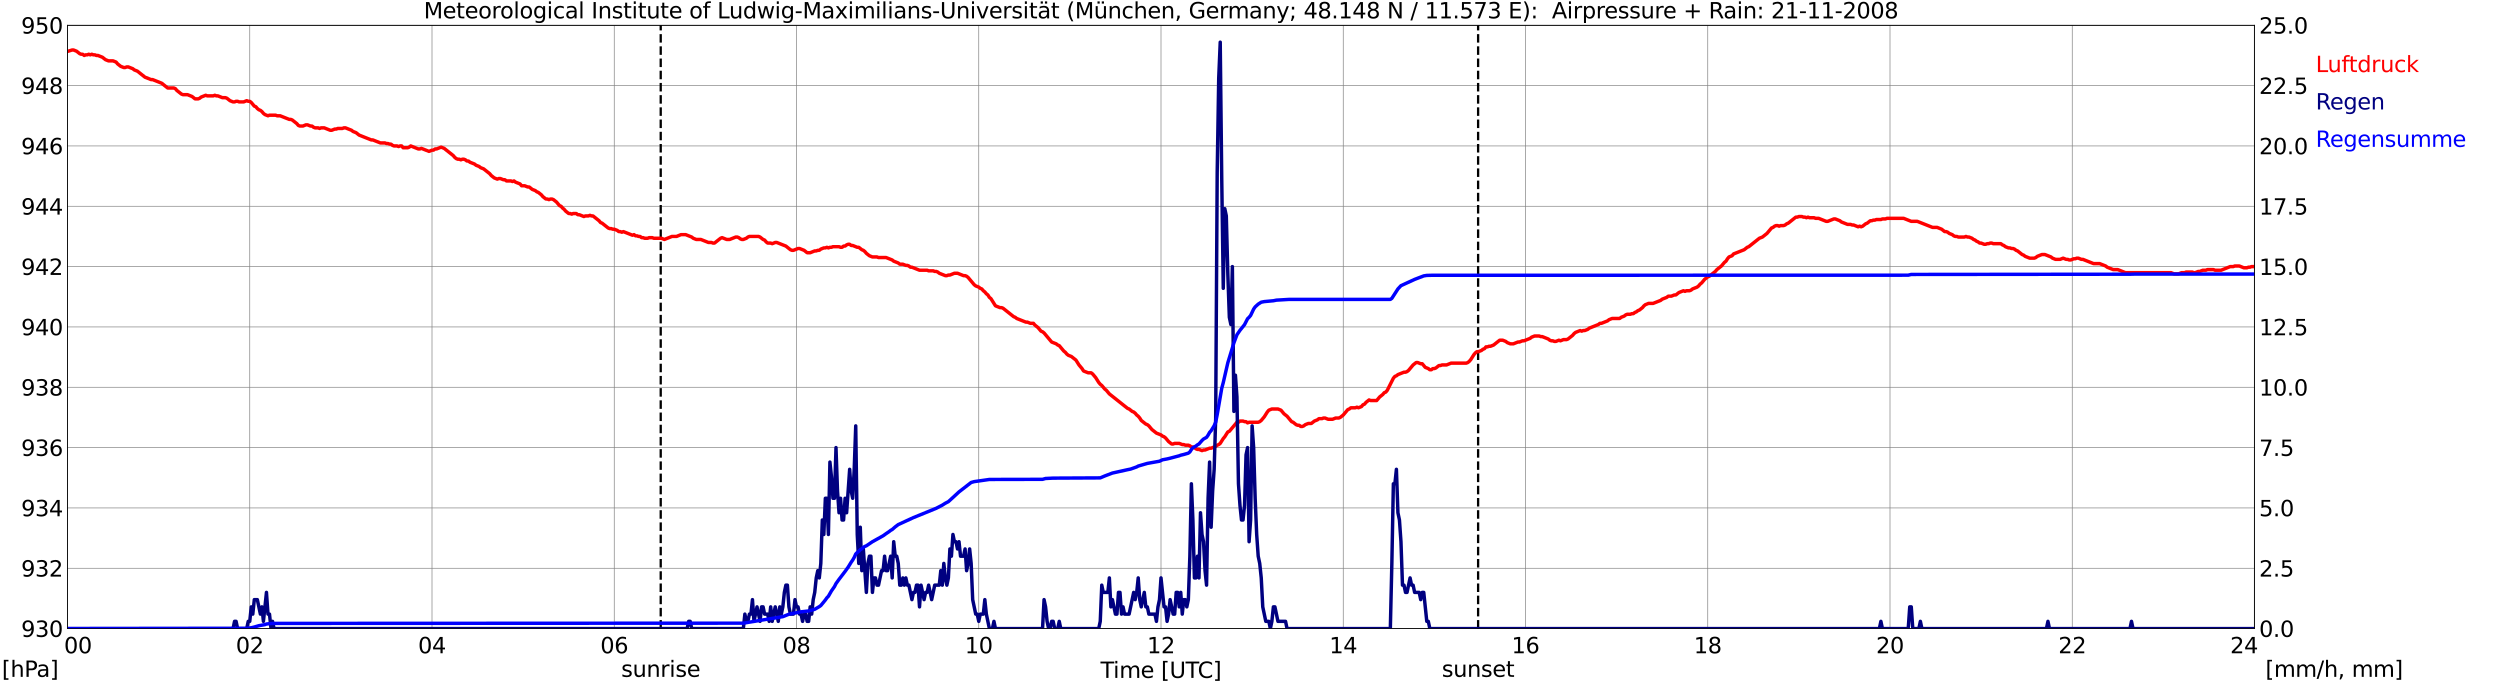 <?xml version="1.0" encoding="utf-8" standalone="no"?>
<!DOCTYPE svg PUBLIC "-//W3C//DTD SVG 1.1//EN"
  "http://www.w3.org/Graphics/SVG/1.1/DTD/svg11.dtd">
<svg xmlns:xlink="http://www.w3.org/1999/xlink" width="1085.4pt" height="296.64pt" viewBox="0 0 1085.4 296.64" xmlns="http://www.w3.org/2000/svg" version="1.1">
 <defs>
  <style type="text/css">*{stroke-linejoin: round; stroke-linecap: butt}</style>
 </defs>
 <g id="figure_1">
  <g id="patch_1">
   <path d="M 0 296.64 
L 1085.4 296.64 
L 1085.4 0 
L 0 0 
z
" style="fill: #ffffff"/>
  </g>
  <g id="axes_1">
   <g id="patch_2">
    <path d="M 29.306 272.909 
L 978.814 272.909 
L 978.814 10.976 
L 29.306 10.976 
z
" style="fill: #ffffff"/>
   </g>
   <g id="patch_3">
    <path d="M 978.814 272.909 
L 978.814 272.909 
L 978.814 10.976 
L 978.814 10.976 
z
" clip-path="url(#pbace6f8334)" style="fill: #d3d3d3; opacity: 0.25; stroke: #d3d3d3; stroke-linejoin: miter"/>
   </g>
   <g id="matplotlib.axis_1">
    <g id="xtick_1">
     <g id="line2d_1">
      <path d="M 29.306 272.909 
L 29.306 10.976 
" clip-path="url(#pbace6f8334)" style="fill: none; stroke: #808080; stroke-width: 0.3; stroke-linecap: square"/>
     </g>
     <g id="line2d_2"/>
     <g id="text_1">
      <!--    00 -->
      <g transform="translate(18.733 283.627) scale(0.095 -0.095)">
       <defs>
        <path id="DejaVuSans-20" transform="scale(0.016)"/>
        <path id="DejaVuSans-30" d="M 2034 4250 
Q 1547 4250 1301 3770 
Q 1056 3291 1056 2328 
Q 1056 1369 1301 889 
Q 1547 409 2034 409 
Q 2525 409 2770 889 
Q 3016 1369 3016 2328 
Q 3016 3291 2770 3770 
Q 2525 4250 2034 4250 
z
M 2034 4750 
Q 2819 4750 3233 4129 
Q 3647 3509 3647 2328 
Q 3647 1150 3233 529 
Q 2819 -91 2034 -91 
Q 1250 -91 836 529 
Q 422 1150 422 2328 
Q 422 3509 836 4129 
Q 1250 4750 2034 4750 
z
" transform="scale(0.016)"/>
       </defs>
       <use xlink:href="#DejaVuSans-20"/>
       <use xlink:href="#DejaVuSans-20" transform="translate(31.787 0)"/>
       <use xlink:href="#DejaVuSans-20" transform="translate(63.574 0)"/>
       <use xlink:href="#DejaVuSans-30" transform="translate(95.361 0)"/>
       <use xlink:href="#DejaVuSans-30" transform="translate(158.984 0)"/>
      </g>
     </g>
    </g>
    <g id="xtick_2">
     <g id="line2d_3">
      <path d="M 108.431 272.909 
L 108.431 10.976 
" clip-path="url(#pbace6f8334)" style="fill: none; stroke: #808080; stroke-width: 0.3; stroke-linecap: square"/>
     </g>
     <g id="line2d_4"/>
     <g id="text_2">
      <!-- 02 -->
      <g transform="translate(102.387 283.627) scale(0.095 -0.095)">
       <defs>
        <path id="DejaVuSans-32" d="M 1228 531 
L 3431 531 
L 3431 0 
L 469 0 
L 469 531 
Q 828 903 1448 1529 
Q 2069 2156 2228 2338 
Q 2531 2678 2651 2914 
Q 2772 3150 2772 3378 
Q 2772 3750 2511 3984 
Q 2250 4219 1831 4219 
Q 1534 4219 1204 4116 
Q 875 4013 500 3803 
L 500 4441 
Q 881 4594 1212 4672 
Q 1544 4750 1819 4750 
Q 2544 4750 2975 4387 
Q 3406 4025 3406 3419 
Q 3406 3131 3298 2873 
Q 3191 2616 2906 2266 
Q 2828 2175 2409 1742 
Q 1991 1309 1228 531 
z
" transform="scale(0.016)"/>
       </defs>
       <use xlink:href="#DejaVuSans-30"/>
       <use xlink:href="#DejaVuSans-32" transform="translate(63.623 0)"/>
      </g>
     </g>
    </g>
    <g id="xtick_3">
     <g id="line2d_5">
      <path d="M 187.557 272.909 
L 187.557 10.976 
" clip-path="url(#pbace6f8334)" style="fill: none; stroke: #808080; stroke-width: 0.3; stroke-linecap: square"/>
     </g>
     <g id="line2d_6"/>
     <g id="text_3">
      <!-- 04 -->
      <g transform="translate(181.513 283.627) scale(0.095 -0.095)">
       <defs>
        <path id="DejaVuSans-34" d="M 2419 4116 
L 825 1625 
L 2419 1625 
L 2419 4116 
z
M 2253 4666 
L 3047 4666 
L 3047 1625 
L 3713 1625 
L 3713 1100 
L 3047 1100 
L 3047 0 
L 2419 0 
L 2419 1100 
L 313 1100 
L 313 1709 
L 2253 4666 
z
" transform="scale(0.016)"/>
       </defs>
       <use xlink:href="#DejaVuSans-30"/>
       <use xlink:href="#DejaVuSans-34" transform="translate(63.623 0)"/>
      </g>
     </g>
    </g>
    <g id="xtick_4">
     <g id="line2d_7">
      <path d="M 266.683 272.909 
L 266.683 10.976 
" clip-path="url(#pbace6f8334)" style="fill: none; stroke: #808080; stroke-width: 0.3; stroke-linecap: square"/>
     </g>
     <g id="line2d_8"/>
     <g id="text_4">
      <!-- 06 -->
      <g transform="translate(260.638 283.627) scale(0.095 -0.095)">
       <defs>
        <path id="DejaVuSans-36" d="M 2113 2584 
Q 1688 2584 1439 2293 
Q 1191 2003 1191 1497 
Q 1191 994 1439 701 
Q 1688 409 2113 409 
Q 2538 409 2786 701 
Q 3034 994 3034 1497 
Q 3034 2003 2786 2293 
Q 2538 2584 2113 2584 
z
M 3366 4563 
L 3366 3988 
Q 3128 4100 2886 4159 
Q 2644 4219 2406 4219 
Q 1781 4219 1451 3797 
Q 1122 3375 1075 2522 
Q 1259 2794 1537 2939 
Q 1816 3084 2150 3084 
Q 2853 3084 3261 2657 
Q 3669 2231 3669 1497 
Q 3669 778 3244 343 
Q 2819 -91 2113 -91 
Q 1303 -91 875 529 
Q 447 1150 447 2328 
Q 447 3434 972 4092 
Q 1497 4750 2381 4750 
Q 2619 4750 2861 4703 
Q 3103 4656 3366 4563 
z
" transform="scale(0.016)"/>
       </defs>
       <use xlink:href="#DejaVuSans-30"/>
       <use xlink:href="#DejaVuSans-36" transform="translate(63.623 0)"/>
      </g>
     </g>
    </g>
    <g id="xtick_5">
     <g id="line2d_9">
      <path d="M 345.808 272.909 
L 345.808 10.976 
" clip-path="url(#pbace6f8334)" style="fill: none; stroke: #808080; stroke-width: 0.3; stroke-linecap: square"/>
     </g>
     <g id="line2d_10"/>
     <g id="text_5">
      <!-- 08 -->
      <g transform="translate(339.764 283.627) scale(0.095 -0.095)">
       <defs>
        <path id="DejaVuSans-38" d="M 2034 2216 
Q 1584 2216 1326 1975 
Q 1069 1734 1069 1313 
Q 1069 891 1326 650 
Q 1584 409 2034 409 
Q 2484 409 2743 651 
Q 3003 894 3003 1313 
Q 3003 1734 2745 1975 
Q 2488 2216 2034 2216 
z
M 1403 2484 
Q 997 2584 770 2862 
Q 544 3141 544 3541 
Q 544 4100 942 4425 
Q 1341 4750 2034 4750 
Q 2731 4750 3128 4425 
Q 3525 4100 3525 3541 
Q 3525 3141 3298 2862 
Q 3072 2584 2669 2484 
Q 3125 2378 3379 2068 
Q 3634 1759 3634 1313 
Q 3634 634 3220 271 
Q 2806 -91 2034 -91 
Q 1263 -91 848 271 
Q 434 634 434 1313 
Q 434 1759 690 2068 
Q 947 2378 1403 2484 
z
M 1172 3481 
Q 1172 3119 1398 2916 
Q 1625 2713 2034 2713 
Q 2441 2713 2670 2916 
Q 2900 3119 2900 3481 
Q 2900 3844 2670 4047 
Q 2441 4250 2034 4250 
Q 1625 4250 1398 4047 
Q 1172 3844 1172 3481 
z
" transform="scale(0.016)"/>
       </defs>
       <use xlink:href="#DejaVuSans-30"/>
       <use xlink:href="#DejaVuSans-38" transform="translate(63.623 0)"/>
      </g>
     </g>
    </g>
    <g id="xtick_6">
     <g id="line2d_11">
      <path d="M 424.934 272.909 
L 424.934 10.976 
" clip-path="url(#pbace6f8334)" style="fill: none; stroke: #808080; stroke-width: 0.3; stroke-linecap: square"/>
     </g>
     <g id="line2d_12"/>
     <g id="text_6">
      <!-- 10 -->
      <g transform="translate(418.89 283.627) scale(0.095 -0.095)">
       <defs>
        <path id="DejaVuSans-31" d="M 794 531 
L 1825 531 
L 1825 4091 
L 703 3866 
L 703 4441 
L 1819 4666 
L 2450 4666 
L 2450 531 
L 3481 531 
L 3481 0 
L 794 0 
L 794 531 
z
" transform="scale(0.016)"/>
       </defs>
       <use xlink:href="#DejaVuSans-31"/>
       <use xlink:href="#DejaVuSans-30" transform="translate(63.623 0)"/>
      </g>
     </g>
    </g>
    <g id="xtick_7">
     <g id="line2d_13">
      <path d="M 504.06 272.909 
L 504.06 10.976 
" clip-path="url(#pbace6f8334)" style="fill: none; stroke: #808080; stroke-width: 0.3; stroke-linecap: square"/>
     </g>
     <g id="line2d_14"/>
     <g id="text_7">
      <!-- 12 -->
      <g transform="translate(498.015 283.627) scale(0.095 -0.095)">
       <use xlink:href="#DejaVuSans-31"/>
       <use xlink:href="#DejaVuSans-32" transform="translate(63.623 0)"/>
      </g>
     </g>
    </g>
    <g id="xtick_8">
     <g id="line2d_15">
      <path d="M 583.185 272.909 
L 583.185 10.976 
" clip-path="url(#pbace6f8334)" style="fill: none; stroke: #808080; stroke-width: 0.3; stroke-linecap: square"/>
     </g>
     <g id="line2d_16"/>
     <g id="text_8">
      <!-- 14 -->
      <g transform="translate(577.141 283.627) scale(0.095 -0.095)">
       <use xlink:href="#DejaVuSans-31"/>
       <use xlink:href="#DejaVuSans-34" transform="translate(63.623 0)"/>
      </g>
     </g>
    </g>
    <g id="xtick_9">
     <g id="line2d_17">
      <path d="M 662.311 272.909 
L 662.311 10.976 
" clip-path="url(#pbace6f8334)" style="fill: none; stroke: #808080; stroke-width: 0.3; stroke-linecap: square"/>
     </g>
     <g id="line2d_18"/>
     <g id="text_9">
      <!-- 16 -->
      <g transform="translate(656.267 283.627) scale(0.095 -0.095)">
       <use xlink:href="#DejaVuSans-31"/>
       <use xlink:href="#DejaVuSans-36" transform="translate(63.623 0)"/>
      </g>
     </g>
    </g>
    <g id="xtick_10">
     <g id="line2d_19">
      <path d="M 741.437 272.909 
L 741.437 10.976 
" clip-path="url(#pbace6f8334)" style="fill: none; stroke: #808080; stroke-width: 0.3; stroke-linecap: square"/>
     </g>
     <g id="line2d_20"/>
     <g id="text_10">
      <!-- 18 -->
      <g transform="translate(735.392 283.627) scale(0.095 -0.095)">
       <use xlink:href="#DejaVuSans-31"/>
       <use xlink:href="#DejaVuSans-38" transform="translate(63.623 0)"/>
      </g>
     </g>
    </g>
    <g id="xtick_11">
     <g id="line2d_21">
      <path d="M 820.562 272.909 
L 820.562 10.976 
" clip-path="url(#pbace6f8334)" style="fill: none; stroke: #808080; stroke-width: 0.3; stroke-linecap: square"/>
     </g>
     <g id="line2d_22"/>
     <g id="text_11">
      <!-- 20 -->
      <g transform="translate(814.518 283.627) scale(0.095 -0.095)">
       <use xlink:href="#DejaVuSans-32"/>
       <use xlink:href="#DejaVuSans-30" transform="translate(63.623 0)"/>
      </g>
     </g>
    </g>
    <g id="xtick_12">
     <g id="line2d_23">
      <path d="M 899.688 272.909 
L 899.688 10.976 
" clip-path="url(#pbace6f8334)" style="fill: none; stroke: #808080; stroke-width: 0.3; stroke-linecap: square"/>
     </g>
     <g id="line2d_24"/>
     <g id="text_12">
      <!-- 22 -->
      <g transform="translate(893.644 283.627) scale(0.095 -0.095)">
       <use xlink:href="#DejaVuSans-32"/>
       <use xlink:href="#DejaVuSans-32" transform="translate(63.623 0)"/>
      </g>
     </g>
    </g>
    <g id="xtick_13">
     <g id="line2d_25">
      <path d="M 978.814 272.909 
L 978.814 10.976 
" clip-path="url(#pbace6f8334)" style="fill: none; stroke: #808080; stroke-width: 0.3; stroke-linecap: square"/>
     </g>
     <g id="line2d_26"/>
     <g id="text_13">
      <!-- 24    -->
      <g transform="translate(968.241 283.627) scale(0.095 -0.095)">
       <use xlink:href="#DejaVuSans-32"/>
       <use xlink:href="#DejaVuSans-34" transform="translate(63.623 0)"/>
       <use xlink:href="#DejaVuSans-20" transform="translate(127.246 0)"/>
       <use xlink:href="#DejaVuSans-20" transform="translate(159.033 0)"/>
       <use xlink:href="#DejaVuSans-20" transform="translate(190.82 0)"/>
      </g>
     </g>
    </g>
    <g id="text_14">
     <!-- Time [UTC] -->
     <g transform="translate(477.806 294.322) scale(0.095 -0.095)">
      <defs>
       <path id="DejaVuSans-54" d="M -19 4666 
L 3928 4666 
L 3928 4134 
L 2272 4134 
L 2272 0 
L 1638 0 
L 1638 4134 
L -19 4134 
L -19 4666 
z
" transform="scale(0.016)"/>
       <path id="DejaVuSans-69" d="M 603 3500 
L 1178 3500 
L 1178 0 
L 603 0 
L 603 3500 
z
M 603 4863 
L 1178 4863 
L 1178 4134 
L 603 4134 
L 603 4863 
z
" transform="scale(0.016)"/>
       <path id="DejaVuSans-6d" d="M 3328 2828 
Q 3544 3216 3844 3400 
Q 4144 3584 4550 3584 
Q 5097 3584 5394 3201 
Q 5691 2819 5691 2113 
L 5691 0 
L 5113 0 
L 5113 2094 
Q 5113 2597 4934 2840 
Q 4756 3084 4391 3084 
Q 3944 3084 3684 2787 
Q 3425 2491 3425 1978 
L 3425 0 
L 2847 0 
L 2847 2094 
Q 2847 2600 2669 2842 
Q 2491 3084 2119 3084 
Q 1678 3084 1418 2786 
Q 1159 2488 1159 1978 
L 1159 0 
L 581 0 
L 581 3500 
L 1159 3500 
L 1159 2956 
Q 1356 3278 1631 3431 
Q 1906 3584 2284 3584 
Q 2666 3584 2933 3390 
Q 3200 3197 3328 2828 
z
" transform="scale(0.016)"/>
       <path id="DejaVuSans-65" d="M 3597 1894 
L 3597 1613 
L 953 1613 
Q 991 1019 1311 708 
Q 1631 397 2203 397 
Q 2534 397 2845 478 
Q 3156 559 3463 722 
L 3463 178 
Q 3153 47 2828 -22 
Q 2503 -91 2169 -91 
Q 1331 -91 842 396 
Q 353 884 353 1716 
Q 353 2575 817 3079 
Q 1281 3584 2069 3584 
Q 2775 3584 3186 3129 
Q 3597 2675 3597 1894 
z
M 3022 2063 
Q 3016 2534 2758 2815 
Q 2500 3097 2075 3097 
Q 1594 3097 1305 2825 
Q 1016 2553 972 2059 
L 3022 2063 
z
" transform="scale(0.016)"/>
       <path id="DejaVuSans-5b" d="M 550 4863 
L 1875 4863 
L 1875 4416 
L 1125 4416 
L 1125 -397 
L 1875 -397 
L 1875 -844 
L 550 -844 
L 550 4863 
z
" transform="scale(0.016)"/>
       <path id="DejaVuSans-55" d="M 556 4666 
L 1191 4666 
L 1191 1831 
Q 1191 1081 1462 751 
Q 1734 422 2344 422 
Q 2950 422 3222 751 
Q 3494 1081 3494 1831 
L 3494 4666 
L 4128 4666 
L 4128 1753 
Q 4128 841 3676 375 
Q 3225 -91 2344 -91 
Q 1459 -91 1007 375 
Q 556 841 556 1753 
L 556 4666 
z
" transform="scale(0.016)"/>
       <path id="DejaVuSans-43" d="M 4122 4306 
L 4122 3641 
Q 3803 3938 3442 4084 
Q 3081 4231 2675 4231 
Q 1875 4231 1450 3742 
Q 1025 3253 1025 2328 
Q 1025 1406 1450 917 
Q 1875 428 2675 428 
Q 3081 428 3442 575 
Q 3803 722 4122 1019 
L 4122 359 
Q 3791 134 3420 21 
Q 3050 -91 2638 -91 
Q 1578 -91 968 557 
Q 359 1206 359 2328 
Q 359 3453 968 4101 
Q 1578 4750 2638 4750 
Q 3056 4750 3426 4639 
Q 3797 4528 4122 4306 
z
" transform="scale(0.016)"/>
       <path id="DejaVuSans-5d" d="M 1947 4863 
L 1947 -844 
L 622 -844 
L 622 -397 
L 1369 -397 
L 1369 4416 
L 622 4416 
L 622 4863 
L 1947 4863 
z
" transform="scale(0.016)"/>
      </defs>
      <use xlink:href="#DejaVuSans-54"/>
      <use xlink:href="#DejaVuSans-69" transform="translate(57.959 0)"/>
      <use xlink:href="#DejaVuSans-6d" transform="translate(85.742 0)"/>
      <use xlink:href="#DejaVuSans-65" transform="translate(183.154 0)"/>
      <use xlink:href="#DejaVuSans-20" transform="translate(244.678 0)"/>
      <use xlink:href="#DejaVuSans-5b" transform="translate(276.465 0)"/>
      <use xlink:href="#DejaVuSans-55" transform="translate(315.479 0)"/>
      <use xlink:href="#DejaVuSans-54" transform="translate(388.672 0)"/>
      <use xlink:href="#DejaVuSans-43" transform="translate(443.881 0)"/>
      <use xlink:href="#DejaVuSans-5d" transform="translate(513.705 0)"/>
     </g>
    </g>
   </g>
   <g id="matplotlib.axis_2">
    <g id="ytick_1">
     <g id="line2d_27">
      <path d="M 29.306 272.909 
L 978.814 272.909 
" clip-path="url(#pbace6f8334)" style="fill: none; stroke: #808080; stroke-width: 0.3; stroke-linecap: square"/>
     </g>
     <g id="line2d_28"/>
     <g id="text_15">
      <!-- 930 -->
      <g transform="translate(9.173 276.518) scale(0.095 -0.095)">
       <defs>
        <path id="DejaVuSans-39" d="M 703 97 
L 703 672 
Q 941 559 1184 500 
Q 1428 441 1663 441 
Q 2288 441 2617 861 
Q 2947 1281 2994 2138 
Q 2813 1869 2534 1725 
Q 2256 1581 1919 1581 
Q 1219 1581 811 2004 
Q 403 2428 403 3163 
Q 403 3881 828 4315 
Q 1253 4750 1959 4750 
Q 2769 4750 3195 4129 
Q 3622 3509 3622 2328 
Q 3622 1225 3098 567 
Q 2575 -91 1691 -91 
Q 1453 -91 1209 -44 
Q 966 3 703 97 
z
M 1959 2075 
Q 2384 2075 2632 2365 
Q 2881 2656 2881 3163 
Q 2881 3666 2632 3958 
Q 2384 4250 1959 4250 
Q 1534 4250 1286 3958 
Q 1038 3666 1038 3163 
Q 1038 2656 1286 2365 
Q 1534 2075 1959 2075 
z
" transform="scale(0.016)"/>
        <path id="DejaVuSans-33" d="M 2597 2516 
Q 3050 2419 3304 2112 
Q 3559 1806 3559 1356 
Q 3559 666 3084 287 
Q 2609 -91 1734 -91 
Q 1441 -91 1130 -33 
Q 819 25 488 141 
L 488 750 
Q 750 597 1062 519 
Q 1375 441 1716 441 
Q 2309 441 2620 675 
Q 2931 909 2931 1356 
Q 2931 1769 2642 2001 
Q 2353 2234 1838 2234 
L 1294 2234 
L 1294 2753 
L 1863 2753 
Q 2328 2753 2575 2939 
Q 2822 3125 2822 3475 
Q 2822 3834 2567 4026 
Q 2313 4219 1838 4219 
Q 1578 4219 1281 4162 
Q 984 4106 628 3988 
L 628 4550 
Q 988 4650 1302 4700 
Q 1616 4750 1894 4750 
Q 2613 4750 3031 4423 
Q 3450 4097 3450 3541 
Q 3450 3153 3228 2886 
Q 3006 2619 2597 2516 
z
" transform="scale(0.016)"/>
       </defs>
       <use xlink:href="#DejaVuSans-39"/>
       <use xlink:href="#DejaVuSans-33" transform="translate(63.623 0)"/>
       <use xlink:href="#DejaVuSans-30" transform="translate(127.246 0)"/>
      </g>
     </g>
    </g>
    <g id="ytick_2">
     <g id="line2d_29">
      <path d="M 29.306 246.715 
L 978.814 246.715 
" clip-path="url(#pbace6f8334)" style="fill: none; stroke: #808080; stroke-width: 0.3; stroke-linecap: square"/>
     </g>
     <g id="line2d_30"/>
     <g id="text_16">
      <!-- 932 -->
      <g transform="translate(9.173 250.325) scale(0.095 -0.095)">
       <use xlink:href="#DejaVuSans-39"/>
       <use xlink:href="#DejaVuSans-33" transform="translate(63.623 0)"/>
       <use xlink:href="#DejaVuSans-32" transform="translate(127.246 0)"/>
      </g>
     </g>
    </g>
    <g id="ytick_3">
     <g id="line2d_31">
      <path d="M 29.306 220.522 
L 978.814 220.522 
" clip-path="url(#pbace6f8334)" style="fill: none; stroke: #808080; stroke-width: 0.3; stroke-linecap: square"/>
     </g>
     <g id="line2d_32"/>
     <g id="text_17">
      <!-- 934 -->
      <g transform="translate(9.173 224.131) scale(0.095 -0.095)">
       <use xlink:href="#DejaVuSans-39"/>
       <use xlink:href="#DejaVuSans-33" transform="translate(63.623 0)"/>
       <use xlink:href="#DejaVuSans-34" transform="translate(127.246 0)"/>
      </g>
     </g>
    </g>
    <g id="ytick_4">
     <g id="line2d_33">
      <path d="M 29.306 194.329 
L 978.814 194.329 
" clip-path="url(#pbace6f8334)" style="fill: none; stroke: #808080; stroke-width: 0.3; stroke-linecap: square"/>
     </g>
     <g id="line2d_34"/>
     <g id="text_18">
      <!-- 936 -->
      <g transform="translate(9.173 197.938) scale(0.095 -0.095)">
       <use xlink:href="#DejaVuSans-39"/>
       <use xlink:href="#DejaVuSans-33" transform="translate(63.623 0)"/>
       <use xlink:href="#DejaVuSans-36" transform="translate(127.246 0)"/>
      </g>
     </g>
    </g>
    <g id="ytick_5">
     <g id="line2d_35">
      <path d="M 29.306 168.136 
L 978.814 168.136 
" clip-path="url(#pbace6f8334)" style="fill: none; stroke: #808080; stroke-width: 0.3; stroke-linecap: square"/>
     </g>
     <g id="line2d_36"/>
     <g id="text_19">
      <!-- 938 -->
      <g transform="translate(9.173 171.745) scale(0.095 -0.095)">
       <use xlink:href="#DejaVuSans-39"/>
       <use xlink:href="#DejaVuSans-33" transform="translate(63.623 0)"/>
       <use xlink:href="#DejaVuSans-38" transform="translate(127.246 0)"/>
      </g>
     </g>
    </g>
    <g id="ytick_6">
     <g id="line2d_37">
      <path d="M 29.306 141.942 
L 978.814 141.942 
" clip-path="url(#pbace6f8334)" style="fill: none; stroke: #808080; stroke-width: 0.3; stroke-linecap: square"/>
     </g>
     <g id="line2d_38"/>
     <g id="text_20">
      <!-- 940 -->
      <g transform="translate(9.173 145.551) scale(0.095 -0.095)">
       <use xlink:href="#DejaVuSans-39"/>
       <use xlink:href="#DejaVuSans-34" transform="translate(63.623 0)"/>
       <use xlink:href="#DejaVuSans-30" transform="translate(127.246 0)"/>
      </g>
     </g>
    </g>
    <g id="ytick_7">
     <g id="line2d_39">
      <path d="M 29.306 115.749 
L 978.814 115.749 
" clip-path="url(#pbace6f8334)" style="fill: none; stroke: #808080; stroke-width: 0.3; stroke-linecap: square"/>
     </g>
     <g id="line2d_40"/>
     <g id="text_21">
      <!-- 942 -->
      <g transform="translate(9.173 119.358) scale(0.095 -0.095)">
       <use xlink:href="#DejaVuSans-39"/>
       <use xlink:href="#DejaVuSans-34" transform="translate(63.623 0)"/>
       <use xlink:href="#DejaVuSans-32" transform="translate(127.246 0)"/>
      </g>
     </g>
    </g>
    <g id="ytick_8">
     <g id="line2d_41">
      <path d="M 29.306 89.556 
L 978.814 89.556 
" clip-path="url(#pbace6f8334)" style="fill: none; stroke: #808080; stroke-width: 0.3; stroke-linecap: square"/>
     </g>
     <g id="line2d_42"/>
     <g id="text_22">
      <!-- 944 -->
      <g transform="translate(9.173 93.165) scale(0.095 -0.095)">
       <use xlink:href="#DejaVuSans-39"/>
       <use xlink:href="#DejaVuSans-34" transform="translate(63.623 0)"/>
       <use xlink:href="#DejaVuSans-34" transform="translate(127.246 0)"/>
      </g>
     </g>
    </g>
    <g id="ytick_9">
     <g id="line2d_43">
      <path d="M 29.306 63.362 
L 978.814 63.362 
" clip-path="url(#pbace6f8334)" style="fill: none; stroke: #808080; stroke-width: 0.3; stroke-linecap: square"/>
     </g>
     <g id="line2d_44"/>
     <g id="text_23">
      <!-- 946 -->
      <g transform="translate(9.173 66.972) scale(0.095 -0.095)">
       <use xlink:href="#DejaVuSans-39"/>
       <use xlink:href="#DejaVuSans-34" transform="translate(63.623 0)"/>
       <use xlink:href="#DejaVuSans-36" transform="translate(127.246 0)"/>
      </g>
     </g>
    </g>
    <g id="ytick_10">
     <g id="line2d_45">
      <path d="M 29.306 37.169 
L 978.814 37.169 
" clip-path="url(#pbace6f8334)" style="fill: none; stroke: #808080; stroke-width: 0.3; stroke-linecap: square"/>
     </g>
     <g id="line2d_46"/>
     <g id="text_24">
      <!-- 948 -->
      <g transform="translate(9.173 40.778) scale(0.095 -0.095)">
       <use xlink:href="#DejaVuSans-39"/>
       <use xlink:href="#DejaVuSans-34" transform="translate(63.623 0)"/>
       <use xlink:href="#DejaVuSans-38" transform="translate(127.246 0)"/>
      </g>
     </g>
    </g>
    <g id="ytick_11">
     <g id="line2d_47">
      <path d="M 29.306 10.976 
L 978.814 10.976 
" clip-path="url(#pbace6f8334)" style="fill: none; stroke: #808080; stroke-width: 0.3; stroke-linecap: square"/>
     </g>
     <g id="line2d_48"/>
     <g id="text_25">
      <!-- 950 -->
      <g transform="translate(9.173 14.585) scale(0.095 -0.095)">
       <defs>
        <path id="DejaVuSans-35" d="M 691 4666 
L 3169 4666 
L 3169 4134 
L 1269 4134 
L 1269 2991 
Q 1406 3038 1543 3061 
Q 1681 3084 1819 3084 
Q 2600 3084 3056 2656 
Q 3513 2228 3513 1497 
Q 3513 744 3044 326 
Q 2575 -91 1722 -91 
Q 1428 -91 1123 -41 
Q 819 9 494 109 
L 494 744 
Q 775 591 1075 516 
Q 1375 441 1709 441 
Q 2250 441 2565 725 
Q 2881 1009 2881 1497 
Q 2881 1984 2565 2268 
Q 2250 2553 1709 2553 
Q 1456 2553 1204 2497 
Q 953 2441 691 2322 
L 691 4666 
z
" transform="scale(0.016)"/>
       </defs>
       <use xlink:href="#DejaVuSans-39"/>
       <use xlink:href="#DejaVuSans-35" transform="translate(63.623 0)"/>
       <use xlink:href="#DejaVuSans-30" transform="translate(127.246 0)"/>
      </g>
     </g>
    </g>
   </g>
   <g id="line2d_49">
    <path d="M 286.86 272.909 
L 286.86 10.976 
" clip-path="url(#pbace6f8334)" style="fill: none; stroke-dasharray: 3.7,1.6; stroke-dashoffset: 0; stroke: #000000"/>
   </g>
   <g id="line2d_50">
    <path d="M 641.738 272.909 
L 641.738 10.976 
" clip-path="url(#pbace6f8334)" style="fill: none; stroke-dasharray: 3.7,1.6; stroke-dashoffset: 0; stroke: #000000"/>
   </g>
   <g id="line2d_51">
    <path d="M 29.306 22.326 
L 31.284 21.715 
L 31.943 21.715 
L 33.262 22.239 
L 34.581 23.287 
L 35.24 23.548 
L 35.9 23.548 
L 36.559 24.072 
L 37.218 23.81 
L 37.878 23.81 
L 38.537 23.548 
L 39.197 23.81 
L 39.856 23.548 
L 40.515 23.81 
L 41.175 23.81 
L 41.834 24.072 
L 42.493 24.072 
L 44.472 24.858 
L 45.79 25.906 
L 47.109 26.43 
L 49.087 26.43 
L 50.406 26.954 
L 51.065 27.739 
L 52.384 28.787 
L 53.703 29.311 
L 54.362 29.311 
L 55.022 29.049 
L 55.681 29.049 
L 57.659 29.835 
L 58.319 30.359 
L 59.637 30.883 
L 62.934 33.502 
L 65.572 34.55 
L 66.231 34.55 
L 70.187 36.121 
L 72.825 38.217 
L 75.462 38.217 
L 76.122 38.479 
L 76.781 39.264 
L 78.759 40.836 
L 79.419 41.098 
L 81.397 41.098 
L 83.375 41.884 
L 84.694 42.932 
L 86.013 42.932 
L 86.672 42.67 
L 87.331 42.146 
L 89.309 41.36 
L 89.969 41.622 
L 92.606 41.622 
L 93.266 41.36 
L 93.925 41.622 
L 94.584 41.622 
L 96.563 42.408 
L 97.881 42.408 
L 98.541 42.67 
L 99.86 43.717 
L 101.178 44.241 
L 101.838 44.241 
L 102.497 43.979 
L 103.156 43.979 
L 103.816 44.241 
L 105.794 44.241 
L 107.113 43.717 
L 107.772 43.979 
L 108.431 43.979 
L 109.091 44.503 
L 110.41 46.075 
L 111.069 46.337 
L 111.728 47.122 
L 112.388 47.646 
L 113.047 47.908 
L 113.707 48.432 
L 114.366 49.218 
L 115.025 49.742 
L 116.344 50.266 
L 117.003 50.004 
L 119.641 50.004 
L 120.3 50.266 
L 121.619 50.266 
L 125.575 51.837 
L 126.235 51.837 
L 126.894 52.099 
L 128.872 53.671 
L 129.532 54.457 
L 130.191 54.719 
L 131.51 54.719 
L 132.829 54.195 
L 133.488 54.195 
L 134.807 54.719 
L 135.466 54.719 
L 136.125 55.242 
L 136.785 55.504 
L 138.104 55.504 
L 138.763 55.766 
L 139.422 55.504 
L 140.741 55.504 
L 143.379 56.552 
L 144.038 56.552 
L 145.357 56.028 
L 146.016 56.028 
L 146.676 55.766 
L 148.654 55.766 
L 149.313 55.504 
L 149.972 55.504 
L 152.61 56.552 
L 153.269 57.076 
L 154.588 57.6 
L 155.907 58.648 
L 161.182 60.743 
L 161.841 60.743 
L 165.138 62.053 
L 167.116 62.053 
L 167.776 62.315 
L 168.435 62.315 
L 169.094 62.577 
L 169.754 62.577 
L 170.413 63.1 
L 171.073 63.362 
L 172.391 63.362 
L 173.051 63.624 
L 173.71 63.362 
L 174.37 63.362 
L 175.029 64.148 
L 177.007 64.148 
L 177.666 63.886 
L 178.326 63.362 
L 181.623 64.672 
L 182.282 64.672 
L 182.941 64.41 
L 186.238 65.72 
L 187.557 65.196 
L 188.217 65.196 
L 188.876 64.672 
L 189.535 64.672 
L 191.513 63.886 
L 192.832 64.41 
L 196.788 67.553 
L 197.448 68.339 
L 198.107 68.863 
L 198.767 69.125 
L 199.426 69.125 
L 200.085 69.387 
L 200.745 69.125 
L 201.404 69.125 
L 202.063 69.387 
L 202.723 69.911 
L 203.382 69.911 
L 204.042 70.434 
L 206.02 71.22 
L 206.679 71.744 
L 207.998 72.268 
L 208.657 72.792 
L 209.976 73.316 
L 212.614 75.411 
L 213.273 76.197 
L 214.592 77.245 
L 215.91 77.769 
L 216.57 77.507 
L 217.229 77.507 
L 218.548 78.031 
L 219.207 78.031 
L 219.867 78.554 
L 221.845 78.554 
L 222.504 78.816 
L 223.164 78.554 
L 223.823 79.078 
L 225.801 79.864 
L 226.461 80.65 
L 227.779 80.65 
L 229.098 81.174 
L 229.757 81.174 
L 231.076 82.221 
L 232.395 82.745 
L 233.054 83.269 
L 233.714 83.531 
L 235.033 84.579 
L 235.692 85.365 
L 237.011 86.412 
L 237.67 86.412 
L 238.329 86.674 
L 238.989 86.412 
L 239.648 86.412 
L 240.308 86.674 
L 241.626 87.722 
L 242.945 89.294 
L 243.604 89.556 
L 244.264 90.341 
L 244.923 90.865 
L 245.583 91.651 
L 246.901 92.699 
L 247.561 92.699 
L 248.22 92.961 
L 248.88 92.699 
L 250.198 92.699 
L 250.858 93.223 
L 251.517 93.223 
L 253.495 94.008 
L 254.155 93.747 
L 255.473 93.747 
L 256.133 93.485 
L 256.792 93.747 
L 257.451 93.747 
L 260.089 95.842 
L 260.748 96.628 
L 261.408 96.89 
L 264.045 98.985 
L 264.705 99.247 
L 265.364 99.247 
L 266.023 99.509 
L 266.683 99.509 
L 268.002 100.033 
L 268.661 100.557 
L 269.32 100.557 
L 269.98 100.819 
L 270.639 100.557 
L 274.595 102.128 
L 275.255 101.866 
L 275.914 102.39 
L 276.573 102.39 
L 277.233 102.652 
L 277.892 102.652 
L 278.552 103.176 
L 279.211 103.176 
L 279.87 103.438 
L 281.189 103.438 
L 281.849 103.176 
L 283.167 103.176 
L 283.827 103.438 
L 287.124 103.438 
L 288.442 103.962 
L 291.739 102.652 
L 293.717 102.652 
L 295.696 101.866 
L 297.674 101.866 
L 300.311 102.914 
L 300.971 103.438 
L 302.289 103.962 
L 304.267 103.962 
L 307.564 105.272 
L 308.883 105.272 
L 309.543 105.534 
L 310.202 105.534 
L 312.839 103.438 
L 313.499 103.176 
L 315.477 103.962 
L 316.796 103.962 
L 319.433 102.914 
L 320.093 102.914 
L 320.752 103.176 
L 321.411 103.7 
L 322.071 103.962 
L 322.73 103.962 
L 324.049 103.438 
L 324.708 102.914 
L 325.368 102.652 
L 329.324 102.652 
L 329.983 102.914 
L 331.302 103.962 
L 331.961 104.224 
L 332.621 105.01 
L 333.28 105.534 
L 334.599 105.534 
L 335.258 105.795 
L 336.577 105.272 
L 337.236 105.272 
L 341.193 106.843 
L 343.171 108.415 
L 343.83 108.677 
L 344.49 108.677 
L 346.468 107.891 
L 347.127 107.891 
L 349.105 108.677 
L 350.424 109.724 
L 351.743 109.724 
L 353.721 108.939 
L 354.38 108.939 
L 355.04 108.677 
L 355.699 108.677 
L 356.359 108.153 
L 357.677 107.629 
L 358.337 107.629 
L 358.996 107.367 
L 359.655 107.629 
L 360.315 107.367 
L 360.974 107.367 
L 361.634 107.105 
L 364.271 107.105 
L 364.93 107.367 
L 365.59 107.367 
L 366.249 106.843 
L 366.909 106.843 
L 367.568 106.319 
L 368.227 106.057 
L 368.887 106.057 
L 369.546 106.581 
L 370.206 106.581 
L 372.184 107.367 
L 372.843 107.367 
L 374.162 108.415 
L 374.821 108.677 
L 375.481 109.201 
L 376.14 109.986 
L 377.459 111.034 
L 378.777 111.558 
L 380.756 111.558 
L 381.415 111.82 
L 384.712 111.82 
L 387.349 112.868 
L 388.009 113.392 
L 389.987 114.177 
L 390.646 114.701 
L 391.965 114.701 
L 393.284 115.225 
L 393.943 115.225 
L 394.603 115.487 
L 395.262 116.011 
L 395.921 116.011 
L 399.218 117.321 
L 402.515 117.321 
L 403.175 117.582 
L 405.153 117.582 
L 405.812 117.844 
L 406.471 117.844 
L 407.131 118.106 
L 407.79 118.63 
L 410.428 119.678 
L 411.087 119.678 
L 411.746 119.416 
L 412.406 119.416 
L 414.384 118.63 
L 415.703 118.63 
L 418.34 119.678 
L 419 119.678 
L 419.659 119.94 
L 420.318 120.464 
L 422.956 123.607 
L 423.615 124.131 
L 424.934 124.655 
L 425.593 125.179 
L 426.253 125.44 
L 426.912 126.226 
L 427.572 126.75 
L 428.231 127.536 
L 428.89 128.06 
L 429.55 129.108 
L 430.209 129.631 
L 432.187 132.775 
L 434.165 133.56 
L 434.825 133.56 
L 435.484 133.822 
L 440.1 137.489 
L 440.759 137.751 
L 441.419 138.275 
L 445.375 139.847 
L 446.034 139.847 
L 447.353 140.371 
L 448.672 140.371 
L 449.331 141.156 
L 450.65 142.204 
L 451.969 143.776 
L 452.628 144.038 
L 453.287 144.562 
L 456.584 148.491 
L 458.563 149.276 
L 459.222 149.8 
L 459.881 150.062 
L 461.859 152.42 
L 462.519 152.943 
L 463.178 153.729 
L 463.838 154.253 
L 465.156 154.777 
L 467.134 156.349 
L 468.453 158.444 
L 469.772 160.016 
L 470.431 161.063 
L 472.409 161.849 
L 473.728 161.849 
L 474.388 162.373 
L 475.706 163.945 
L 477.025 166.04 
L 477.685 166.826 
L 478.344 167.35 
L 479.663 168.921 
L 480.322 169.445 
L 481.641 171.017 
L 489.553 177.303 
L 490.213 177.565 
L 491.532 178.613 
L 492.191 178.875 
L 492.85 179.399 
L 493.51 180.184 
L 494.169 180.708 
L 494.828 181.494 
L 495.488 182.542 
L 497.466 184.113 
L 498.125 184.375 
L 498.785 184.899 
L 500.103 186.471 
L 502.082 188.042 
L 504.06 188.828 
L 504.719 189.352 
L 505.379 189.614 
L 506.038 190.138 
L 507.357 191.71 
L 508.675 192.757 
L 509.335 192.757 
L 509.994 192.495 
L 511.972 192.495 
L 513.291 193.019 
L 513.95 193.019 
L 514.61 193.281 
L 515.929 193.281 
L 516.588 193.543 
L 517.247 194.067 
L 517.907 194.067 
L 518.566 194.329 
L 519.226 194.853 
L 519.885 195.115 
L 520.544 195.115 
L 521.863 195.639 
L 522.522 195.377 
L 523.182 195.377 
L 525.16 194.591 
L 525.819 194.591 
L 527.797 193.805 
L 528.457 193.281 
L 529.116 193.019 
L 529.776 192.495 
L 531.094 190.4 
L 531.754 189.614 
L 533.073 187.519 
L 533.732 187.257 
L 537.029 183.328 
L 537.688 183.328 
L 538.348 182.804 
L 539.666 182.804 
L 540.326 183.066 
L 540.985 183.066 
L 541.644 183.59 
L 542.304 183.328 
L 546.26 183.328 
L 546.919 183.066 
L 547.579 182.542 
L 548.898 180.97 
L 550.216 178.875 
L 550.876 178.089 
L 552.195 177.565 
L 554.832 177.565 
L 556.151 178.089 
L 557.47 179.661 
L 558.788 180.708 
L 560.766 183.066 
L 561.426 183.328 
L 562.745 184.375 
L 563.404 184.637 
L 564.063 184.637 
L 564.723 185.161 
L 565.382 185.161 
L 566.042 184.899 
L 566.701 184.375 
L 568.02 183.852 
L 569.338 183.852 
L 570.657 182.804 
L 571.976 182.28 
L 572.635 181.756 
L 573.954 181.756 
L 574.613 181.494 
L 575.273 181.494 
L 576.592 182.018 
L 578.57 182.018 
L 579.889 181.494 
L 581.207 181.494 
L 581.867 181.232 
L 583.185 180.184 
L 585.164 177.827 
L 585.823 177.565 
L 586.482 177.041 
L 588.46 177.041 
L 589.12 176.779 
L 589.779 177.041 
L 591.098 176.517 
L 591.757 175.732 
L 592.417 175.47 
L 593.076 174.684 
L 594.395 173.636 
L 595.054 173.898 
L 597.692 173.898 
L 599.011 172.326 
L 600.329 171.279 
L 600.989 170.493 
L 601.648 170.231 
L 602.307 169.445 
L 604.945 164.207 
L 605.604 163.421 
L 606.264 163.159 
L 606.923 162.635 
L 609.561 161.587 
L 610.22 161.587 
L 610.879 161.325 
L 611.539 160.801 
L 613.517 158.444 
L 614.836 157.396 
L 615.495 157.396 
L 616.814 157.92 
L 617.473 157.92 
L 618.792 159.492 
L 620.111 160.016 
L 620.77 160.539 
L 621.429 160.539 
L 622.089 160.016 
L 622.748 160.016 
L 623.408 159.754 
L 624.726 158.706 
L 625.386 158.706 
L 626.045 158.444 
L 628.023 158.444 
L 630.001 157.658 
L 636.595 157.658 
L 637.255 157.396 
L 637.914 156.872 
L 638.573 156.087 
L 639.892 153.991 
L 640.552 153.205 
L 641.211 152.681 
L 641.87 152.681 
L 643.189 152.158 
L 643.848 151.634 
L 644.508 151.372 
L 645.167 150.586 
L 645.827 150.586 
L 646.486 150.324 
L 647.145 150.324 
L 648.464 149.8 
L 651.102 147.705 
L 652.42 147.705 
L 653.739 148.229 
L 654.399 148.753 
L 655.717 149.276 
L 657.036 149.276 
L 659.014 148.491 
L 659.674 148.491 
L 660.992 147.967 
L 661.652 147.967 
L 664.289 146.919 
L 664.949 146.395 
L 666.267 145.871 
L 668.246 145.871 
L 668.905 146.133 
L 669.564 146.133 
L 672.202 147.181 
L 672.861 147.705 
L 673.521 147.967 
L 674.18 147.967 
L 674.839 148.229 
L 675.499 148.229 
L 676.817 147.705 
L 677.477 147.967 
L 678.796 147.443 
L 680.114 147.443 
L 680.774 147.181 
L 682.752 145.609 
L 683.411 144.824 
L 684.071 144.3 
L 686.049 143.514 
L 686.708 143.776 
L 687.368 143.514 
L 688.027 143.514 
L 689.346 142.99 
L 690.005 142.466 
L 693.961 140.895 
L 694.621 140.371 
L 695.28 140.371 
L 697.918 139.323 
L 698.577 138.799 
L 699.896 138.275 
L 703.193 138.275 
L 703.852 137.751 
L 705.171 137.227 
L 705.83 136.704 
L 706.49 136.442 
L 707.808 136.442 
L 708.468 136.18 
L 709.127 136.18 
L 709.786 135.656 
L 710.446 135.394 
L 711.105 134.87 
L 711.765 134.608 
L 713.083 133.56 
L 713.743 132.775 
L 714.402 132.251 
L 715.721 131.727 
L 717.699 131.727 
L 720.996 130.417 
L 721.655 129.893 
L 723.633 129.108 
L 724.293 128.584 
L 725.612 128.584 
L 726.93 128.06 
L 727.59 128.06 
L 728.909 127.012 
L 730.887 126.226 
L 731.546 126.488 
L 732.205 126.226 
L 733.524 126.226 
L 734.184 125.964 
L 734.843 125.44 
L 736.821 124.655 
L 737.48 124.131 
L 738.14 123.345 
L 738.799 122.821 
L 740.118 121.25 
L 741.437 120.202 
L 742.096 119.94 
L 744.734 117.844 
L 745.393 117.059 
L 747.371 115.487 
L 748.69 113.915 
L 749.349 113.392 
L 750.009 112.344 
L 750.668 111.558 
L 751.987 111.034 
L 752.646 110.248 
L 757.262 108.415 
L 758.581 107.367 
L 759.24 107.105 
L 763.856 103.438 
L 765.174 102.914 
L 767.153 101.343 
L 769.131 98.985 
L 769.79 98.723 
L 770.449 98.199 
L 771.109 97.937 
L 771.768 97.937 
L 772.428 98.199 
L 773.087 97.937 
L 774.406 97.937 
L 775.065 97.676 
L 775.725 97.152 
L 776.384 96.89 
L 779.681 94.27 
L 780.34 94.27 
L 781 94.008 
L 782.318 94.008 
L 782.978 94.27 
L 783.637 94.27 
L 784.296 94.532 
L 784.956 94.27 
L 785.615 94.532 
L 787.593 94.532 
L 788.253 94.794 
L 789.572 94.794 
L 792.868 96.104 
L 793.528 96.104 
L 796.165 95.056 
L 796.825 95.056 
L 798.803 95.842 
L 799.462 96.366 
L 802.1 97.414 
L 803.419 97.414 
L 804.078 97.676 
L 804.737 97.676 
L 806.715 98.461 
L 807.375 98.199 
L 808.034 98.461 
L 808.694 98.199 
L 810.012 97.152 
L 810.672 96.89 
L 811.99 95.842 
L 812.65 95.842 
L 813.309 95.58 
L 813.969 95.58 
L 814.628 95.318 
L 816.606 95.318 
L 817.265 95.056 
L 818.584 95.056 
L 819.244 94.794 
L 826.497 94.794 
L 829.794 96.104 
L 832.431 96.104 
L 839.025 98.723 
L 841.003 98.723 
L 842.981 99.509 
L 844.3 100.557 
L 844.959 100.557 
L 845.619 100.819 
L 846.278 101.343 
L 847.597 101.866 
L 848.256 102.39 
L 848.916 102.652 
L 849.575 102.652 
L 850.235 102.914 
L 852.872 102.914 
L 853.531 102.652 
L 854.191 102.914 
L 854.85 102.914 
L 856.169 103.438 
L 856.828 103.962 
L 857.488 104.224 
L 858.147 104.748 
L 858.806 105.01 
L 859.466 105.534 
L 860.125 105.534 
L 861.444 106.057 
L 862.103 106.057 
L 862.763 105.795 
L 863.422 105.795 
L 864.082 105.534 
L 864.741 105.534 
L 865.4 105.795 
L 868.697 105.795 
L 869.357 106.319 
L 870.016 106.581 
L 870.675 107.105 
L 871.994 107.629 
L 872.653 107.629 
L 873.313 107.891 
L 873.972 107.891 
L 874.632 108.153 
L 875.291 108.677 
L 875.95 108.939 
L 877.929 110.51 
L 878.588 110.772 
L 879.247 111.296 
L 881.225 112.082 
L 883.204 112.082 
L 883.863 111.82 
L 884.522 111.296 
L 886.5 110.51 
L 887.819 110.51 
L 890.457 111.558 
L 891.116 112.082 
L 892.435 112.606 
L 894.413 112.606 
L 895.732 112.082 
L 897.051 112.606 
L 897.71 112.606 
L 898.369 112.868 
L 899.029 112.868 
L 900.347 112.344 
L 901.007 112.344 
L 901.666 112.082 
L 902.326 112.082 
L 903.644 112.606 
L 904.304 112.606 
L 908.919 114.439 
L 911.557 114.439 
L 914.194 115.487 
L 914.854 116.011 
L 917.491 117.059 
L 919.469 117.059 
L 922.766 118.368 
L 942.548 118.368 
L 943.867 118.892 
L 945.845 118.892 
L 947.163 118.368 
L 948.482 118.368 
L 949.142 118.106 
L 951.779 118.106 
L 952.438 118.368 
L 953.098 118.368 
L 954.417 117.844 
L 955.076 117.844 
L 956.395 117.321 
L 957.714 117.321 
L 958.373 117.059 
L 961.01 117.059 
L 961.67 117.321 
L 964.307 117.321 
L 968.264 115.749 
L 969.582 115.749 
L 970.242 115.487 
L 972.22 115.487 
L 974.198 116.273 
L 975.517 116.273 
L 976.176 116.011 
L 976.836 116.011 
L 977.495 115.749 
L 978.154 115.749 
L 978.154 115.749 
" clip-path="url(#pbace6f8334)" style="fill: none; stroke: #ff0000; stroke-width: 1.5; stroke-linecap: square"/>
   </g>
   <g id="patch_4">
    <path d="M 29.306 272.909 
L 29.306 10.976 
" style="fill: none; stroke: #000000; stroke-width: 0.3; stroke-linejoin: miter; stroke-linecap: square"/>
   </g>
   <g id="patch_5">
    <path d="M 978.814 272.909 
L 978.814 10.976 
" style="fill: none; stroke: #000000; stroke-width: 0.3; stroke-linejoin: miter; stroke-linecap: square"/>
   </g>
   <g id="patch_6">
    <path d="M 29.306 272.909 
L 978.814 272.909 
" style="fill: none; stroke: #000000; stroke-width: 0.3; stroke-linejoin: miter; stroke-linecap: square"/>
   </g>
   <g id="patch_7">
    <path d="M 29.306 10.976 
L 978.814 10.976 
" style="fill: none; stroke: #000000; stroke-width: 0.3; stroke-linejoin: miter; stroke-linecap: square"/>
   </g>
   <g id="text_26">
    <!-- sunrise -->
    <g transform="translate(269.695 293.863) scale(0.095 -0.095)">
     <defs>
      <path id="DejaVuSans-73" d="M 2834 3397 
L 2834 2853 
Q 2591 2978 2328 3040 
Q 2066 3103 1784 3103 
Q 1356 3103 1142 2972 
Q 928 2841 928 2578 
Q 928 2378 1081 2264 
Q 1234 2150 1697 2047 
L 1894 2003 
Q 2506 1872 2764 1633 
Q 3022 1394 3022 966 
Q 3022 478 2636 193 
Q 2250 -91 1575 -91 
Q 1294 -91 989 -36 
Q 684 19 347 128 
L 347 722 
Q 666 556 975 473 
Q 1284 391 1588 391 
Q 1994 391 2212 530 
Q 2431 669 2431 922 
Q 2431 1156 2273 1281 
Q 2116 1406 1581 1522 
L 1381 1569 
Q 847 1681 609 1914 
Q 372 2147 372 2553 
Q 372 3047 722 3315 
Q 1072 3584 1716 3584 
Q 2034 3584 2315 3537 
Q 2597 3491 2834 3397 
z
" transform="scale(0.016)"/>
      <path id="DejaVuSans-75" d="M 544 1381 
L 544 3500 
L 1119 3500 
L 1119 1403 
Q 1119 906 1312 657 
Q 1506 409 1894 409 
Q 2359 409 2629 706 
Q 2900 1003 2900 1516 
L 2900 3500 
L 3475 3500 
L 3475 0 
L 2900 0 
L 2900 538 
Q 2691 219 2414 64 
Q 2138 -91 1772 -91 
Q 1169 -91 856 284 
Q 544 659 544 1381 
z
M 1991 3584 
L 1991 3584 
z
" transform="scale(0.016)"/>
      <path id="DejaVuSans-6e" d="M 3513 2113 
L 3513 0 
L 2938 0 
L 2938 2094 
Q 2938 2591 2744 2837 
Q 2550 3084 2163 3084 
Q 1697 3084 1428 2787 
Q 1159 2491 1159 1978 
L 1159 0 
L 581 0 
L 581 3500 
L 1159 3500 
L 1159 2956 
Q 1366 3272 1645 3428 
Q 1925 3584 2291 3584 
Q 2894 3584 3203 3211 
Q 3513 2838 3513 2113 
z
" transform="scale(0.016)"/>
      <path id="DejaVuSans-72" d="M 2631 2963 
Q 2534 3019 2420 3045 
Q 2306 3072 2169 3072 
Q 1681 3072 1420 2755 
Q 1159 2438 1159 1844 
L 1159 0 
L 581 0 
L 581 3500 
L 1159 3500 
L 1159 2956 
Q 1341 3275 1631 3429 
Q 1922 3584 2338 3584 
Q 2397 3584 2469 3576 
Q 2541 3569 2628 3553 
L 2631 2963 
z
" transform="scale(0.016)"/>
     </defs>
     <use xlink:href="#DejaVuSans-73"/>
     <use xlink:href="#DejaVuSans-75" transform="translate(52.1 0)"/>
     <use xlink:href="#DejaVuSans-6e" transform="translate(115.479 0)"/>
     <use xlink:href="#DejaVuSans-72" transform="translate(178.857 0)"/>
     <use xlink:href="#DejaVuSans-69" transform="translate(219.971 0)"/>
     <use xlink:href="#DejaVuSans-73" transform="translate(247.754 0)"/>
     <use xlink:href="#DejaVuSans-65" transform="translate(299.854 0)"/>
    </g>
   </g>
   <g id="text_27">
    <!-- sunset -->
    <g transform="translate(625.984 293.863) scale(0.095 -0.095)">
     <defs>
      <path id="DejaVuSans-74" d="M 1172 4494 
L 1172 3500 
L 2356 3500 
L 2356 3053 
L 1172 3053 
L 1172 1153 
Q 1172 725 1289 603 
Q 1406 481 1766 481 
L 2356 481 
L 2356 0 
L 1766 0 
Q 1100 0 847 248 
Q 594 497 594 1153 
L 594 3053 
L 172 3053 
L 172 3500 
L 594 3500 
L 594 4494 
L 1172 4494 
z
" transform="scale(0.016)"/>
     </defs>
     <use xlink:href="#DejaVuSans-73"/>
     <use xlink:href="#DejaVuSans-75" transform="translate(52.1 0)"/>
     <use xlink:href="#DejaVuSans-6e" transform="translate(115.479 0)"/>
     <use xlink:href="#DejaVuSans-73" transform="translate(178.857 0)"/>
     <use xlink:href="#DejaVuSans-65" transform="translate(230.957 0)"/>
     <use xlink:href="#DejaVuSans-74" transform="translate(292.48 0)"/>
    </g>
   </g>
   <g id="text_28">
    <!-- [hPa] -->
    <g transform="translate(0.821 293.863) scale(0.095 -0.095)">
     <defs>
      <path id="DejaVuSans-68" d="M 3513 2113 
L 3513 0 
L 2938 0 
L 2938 2094 
Q 2938 2591 2744 2837 
Q 2550 3084 2163 3084 
Q 1697 3084 1428 2787 
Q 1159 2491 1159 1978 
L 1159 0 
L 581 0 
L 581 4863 
L 1159 4863 
L 1159 2956 
Q 1366 3272 1645 3428 
Q 1925 3584 2291 3584 
Q 2894 3584 3203 3211 
Q 3513 2838 3513 2113 
z
" transform="scale(0.016)"/>
      <path id="DejaVuSans-50" d="M 1259 4147 
L 1259 2394 
L 2053 2394 
Q 2494 2394 2734 2622 
Q 2975 2850 2975 3272 
Q 2975 3691 2734 3919 
Q 2494 4147 2053 4147 
L 1259 4147 
z
M 628 4666 
L 2053 4666 
Q 2838 4666 3239 4311 
Q 3641 3956 3641 3272 
Q 3641 2581 3239 2228 
Q 2838 1875 2053 1875 
L 1259 1875 
L 1259 0 
L 628 0 
L 628 4666 
z
" transform="scale(0.016)"/>
      <path id="DejaVuSans-61" d="M 2194 1759 
Q 1497 1759 1228 1600 
Q 959 1441 959 1056 
Q 959 750 1161 570 
Q 1363 391 1709 391 
Q 2188 391 2477 730 
Q 2766 1069 2766 1631 
L 2766 1759 
L 2194 1759 
z
M 3341 1997 
L 3341 0 
L 2766 0 
L 2766 531 
Q 2569 213 2275 61 
Q 1981 -91 1556 -91 
Q 1019 -91 701 211 
Q 384 513 384 1019 
Q 384 1609 779 1909 
Q 1175 2209 1959 2209 
L 2766 2209 
L 2766 2266 
Q 2766 2663 2505 2880 
Q 2244 3097 1772 3097 
Q 1472 3097 1187 3025 
Q 903 2953 641 2809 
L 641 3341 
Q 956 3463 1253 3523 
Q 1550 3584 1831 3584 
Q 2591 3584 2966 3190 
Q 3341 2797 3341 1997 
z
" transform="scale(0.016)"/>
     </defs>
     <use xlink:href="#DejaVuSans-5b"/>
     <use xlink:href="#DejaVuSans-68" transform="translate(39.014 0)"/>
     <use xlink:href="#DejaVuSans-50" transform="translate(102.393 0)"/>
     <use xlink:href="#DejaVuSans-61" transform="translate(158.195 0)"/>
     <use xlink:href="#DejaVuSans-5d" transform="translate(219.475 0)"/>
    </g>
   </g>
   <g id="text_29">
    <!-- Luftdruck -->
    <g style="fill: #ff0000" transform="translate(1005.4 31.291) scale(0.095 -0.095)">
     <defs>
      <path id="DejaVuSans-4c" d="M 628 4666 
L 1259 4666 
L 1259 531 
L 3531 531 
L 3531 0 
L 628 0 
L 628 4666 
z
" transform="scale(0.016)"/>
      <path id="DejaVuSans-66" d="M 2375 4863 
L 2375 4384 
L 1825 4384 
Q 1516 4384 1395 4259 
Q 1275 4134 1275 3809 
L 1275 3500 
L 2222 3500 
L 2222 3053 
L 1275 3053 
L 1275 0 
L 697 0 
L 697 3053 
L 147 3053 
L 147 3500 
L 697 3500 
L 697 3744 
Q 697 4328 969 4595 
Q 1241 4863 1831 4863 
L 2375 4863 
z
" transform="scale(0.016)"/>
      <path id="DejaVuSans-64" d="M 2906 2969 
L 2906 4863 
L 3481 4863 
L 3481 0 
L 2906 0 
L 2906 525 
Q 2725 213 2448 61 
Q 2172 -91 1784 -91 
Q 1150 -91 751 415 
Q 353 922 353 1747 
Q 353 2572 751 3078 
Q 1150 3584 1784 3584 
Q 2172 3584 2448 3432 
Q 2725 3281 2906 2969 
z
M 947 1747 
Q 947 1113 1208 752 
Q 1469 391 1925 391 
Q 2381 391 2643 752 
Q 2906 1113 2906 1747 
Q 2906 2381 2643 2742 
Q 2381 3103 1925 3103 
Q 1469 3103 1208 2742 
Q 947 2381 947 1747 
z
" transform="scale(0.016)"/>
      <path id="DejaVuSans-63" d="M 3122 3366 
L 3122 2828 
Q 2878 2963 2633 3030 
Q 2388 3097 2138 3097 
Q 1578 3097 1268 2742 
Q 959 2388 959 1747 
Q 959 1106 1268 751 
Q 1578 397 2138 397 
Q 2388 397 2633 464 
Q 2878 531 3122 666 
L 3122 134 
Q 2881 22 2623 -34 
Q 2366 -91 2075 -91 
Q 1284 -91 818 406 
Q 353 903 353 1747 
Q 353 2603 823 3093 
Q 1294 3584 2113 3584 
Q 2378 3584 2631 3529 
Q 2884 3475 3122 3366 
z
" transform="scale(0.016)"/>
      <path id="DejaVuSans-6b" d="M 581 4863 
L 1159 4863 
L 1159 1991 
L 2875 3500 
L 3609 3500 
L 1753 1863 
L 3688 0 
L 2938 0 
L 1159 1709 
L 1159 0 
L 581 0 
L 581 4863 
z
" transform="scale(0.016)"/>
     </defs>
     <use xlink:href="#DejaVuSans-4c"/>
     <use xlink:href="#DejaVuSans-75" transform="translate(53.963 0)"/>
     <use xlink:href="#DejaVuSans-66" transform="translate(117.342 0)"/>
     <use xlink:href="#DejaVuSans-74" transform="translate(150.797 0)"/>
     <use xlink:href="#DejaVuSans-64" transform="translate(190.006 0)"/>
     <use xlink:href="#DejaVuSans-72" transform="translate(253.482 0)"/>
     <use xlink:href="#DejaVuSans-75" transform="translate(294.596 0)"/>
     <use xlink:href="#DejaVuSans-63" transform="translate(357.975 0)"/>
     <use xlink:href="#DejaVuSans-6b" transform="translate(412.955 0)"/>
    </g>
   </g>
   <g id="text_30">
    <!-- Regen -->
    <g style="fill: #000080" transform="translate(1005.4 47.531) scale(0.095 -0.095)">
     <defs>
      <path id="DejaVuSans-52" d="M 2841 2188 
Q 3044 2119 3236 1894 
Q 3428 1669 3622 1275 
L 4263 0 
L 3584 0 
L 2988 1197 
Q 2756 1666 2539 1819 
Q 2322 1972 1947 1972 
L 1259 1972 
L 1259 0 
L 628 0 
L 628 4666 
L 2053 4666 
Q 2853 4666 3247 4331 
Q 3641 3997 3641 3322 
Q 3641 2881 3436 2590 
Q 3231 2300 2841 2188 
z
M 1259 4147 
L 1259 2491 
L 2053 2491 
Q 2509 2491 2742 2702 
Q 2975 2913 2975 3322 
Q 2975 3731 2742 3939 
Q 2509 4147 2053 4147 
L 1259 4147 
z
" transform="scale(0.016)"/>
      <path id="DejaVuSans-67" d="M 2906 1791 
Q 2906 2416 2648 2759 
Q 2391 3103 1925 3103 
Q 1463 3103 1205 2759 
Q 947 2416 947 1791 
Q 947 1169 1205 825 
Q 1463 481 1925 481 
Q 2391 481 2648 825 
Q 2906 1169 2906 1791 
z
M 3481 434 
Q 3481 -459 3084 -895 
Q 2688 -1331 1869 -1331 
Q 1566 -1331 1297 -1286 
Q 1028 -1241 775 -1147 
L 775 -588 
Q 1028 -725 1275 -790 
Q 1522 -856 1778 -856 
Q 2344 -856 2625 -561 
Q 2906 -266 2906 331 
L 2906 616 
Q 2728 306 2450 153 
Q 2172 0 1784 0 
Q 1141 0 747 490 
Q 353 981 353 1791 
Q 353 2603 747 3093 
Q 1141 3584 1784 3584 
Q 2172 3584 2450 3431 
Q 2728 3278 2906 2969 
L 2906 3500 
L 3481 3500 
L 3481 434 
z
" transform="scale(0.016)"/>
     </defs>
     <use xlink:href="#DejaVuSans-52"/>
     <use xlink:href="#DejaVuSans-65" transform="translate(64.982 0)"/>
     <use xlink:href="#DejaVuSans-67" transform="translate(126.506 0)"/>
     <use xlink:href="#DejaVuSans-65" transform="translate(189.982 0)"/>
     <use xlink:href="#DejaVuSans-6e" transform="translate(251.506 0)"/>
    </g>
   </g>
   <g id="text_31">
    <!-- Regensumme -->
    <g style="fill: #0000ff" transform="translate(1005.4 63.771) scale(0.095 -0.095)">
     <use xlink:href="#DejaVuSans-52"/>
     <use xlink:href="#DejaVuSans-65" transform="translate(64.982 0)"/>
     <use xlink:href="#DejaVuSans-67" transform="translate(126.506 0)"/>
     <use xlink:href="#DejaVuSans-65" transform="translate(189.982 0)"/>
     <use xlink:href="#DejaVuSans-6e" transform="translate(251.506 0)"/>
     <use xlink:href="#DejaVuSans-73" transform="translate(314.885 0)"/>
     <use xlink:href="#DejaVuSans-75" transform="translate(366.984 0)"/>
     <use xlink:href="#DejaVuSans-6d" transform="translate(430.363 0)"/>
     <use xlink:href="#DejaVuSans-6d" transform="translate(527.775 0)"/>
     <use xlink:href="#DejaVuSans-65" transform="translate(625.188 0)"/>
    </g>
   </g>
   <g id="text_32">
    <!-- Meteorological Institute of Ludwig-Maximilians-Universität (München, Germany; 48.148 N / 11.573 E):  Airpressure + Rain: 21-11-2008 -->
    <g transform="translate(183.991 7.976) scale(0.095 -0.095)">
     <defs>
      <path id="DejaVuSans-4d" d="M 628 4666 
L 1569 4666 
L 2759 1491 
L 3956 4666 
L 4897 4666 
L 4897 0 
L 4281 0 
L 4281 4097 
L 3078 897 
L 2444 897 
L 1241 4097 
L 1241 0 
L 628 0 
L 628 4666 
z
" transform="scale(0.016)"/>
      <path id="DejaVuSans-6f" d="M 1959 3097 
Q 1497 3097 1228 2736 
Q 959 2375 959 1747 
Q 959 1119 1226 758 
Q 1494 397 1959 397 
Q 2419 397 2687 759 
Q 2956 1122 2956 1747 
Q 2956 2369 2687 2733 
Q 2419 3097 1959 3097 
z
M 1959 3584 
Q 2709 3584 3137 3096 
Q 3566 2609 3566 1747 
Q 3566 888 3137 398 
Q 2709 -91 1959 -91 
Q 1206 -91 779 398 
Q 353 888 353 1747 
Q 353 2609 779 3096 
Q 1206 3584 1959 3584 
z
" transform="scale(0.016)"/>
      <path id="DejaVuSans-6c" d="M 603 4863 
L 1178 4863 
L 1178 0 
L 603 0 
L 603 4863 
z
" transform="scale(0.016)"/>
      <path id="DejaVuSans-49" d="M 628 4666 
L 1259 4666 
L 1259 0 
L 628 0 
L 628 4666 
z
" transform="scale(0.016)"/>
      <path id="DejaVuSans-77" d="M 269 3500 
L 844 3500 
L 1563 769 
L 2278 3500 
L 2956 3500 
L 3675 769 
L 4391 3500 
L 4966 3500 
L 4050 0 
L 3372 0 
L 2619 2869 
L 1863 0 
L 1184 0 
L 269 3500 
z
" transform="scale(0.016)"/>
      <path id="DejaVuSans-2d" d="M 313 2009 
L 1997 2009 
L 1997 1497 
L 313 1497 
L 313 2009 
z
" transform="scale(0.016)"/>
      <path id="DejaVuSans-78" d="M 3513 3500 
L 2247 1797 
L 3578 0 
L 2900 0 
L 1881 1375 
L 863 0 
L 184 0 
L 1544 1831 
L 300 3500 
L 978 3500 
L 1906 2253 
L 2834 3500 
L 3513 3500 
z
" transform="scale(0.016)"/>
      <path id="DejaVuSans-76" d="M 191 3500 
L 800 3500 
L 1894 563 
L 2988 3500 
L 3597 3500 
L 2284 0 
L 1503 0 
L 191 3500 
z
" transform="scale(0.016)"/>
      <path id="DejaVuSans-e4" d="M 2194 1759 
Q 1497 1759 1228 1600 
Q 959 1441 959 1056 
Q 959 750 1161 570 
Q 1363 391 1709 391 
Q 2188 391 2477 730 
Q 2766 1069 2766 1631 
L 2766 1759 
L 2194 1759 
z
M 3341 1997 
L 3341 0 
L 2766 0 
L 2766 531 
Q 2569 213 2275 61 
Q 1981 -91 1556 -91 
Q 1019 -91 701 211 
Q 384 513 384 1019 
Q 384 1609 779 1909 
Q 1175 2209 1959 2209 
L 2766 2209 
L 2766 2266 
Q 2766 2663 2505 2880 
Q 2244 3097 1772 3097 
Q 1472 3097 1187 3025 
Q 903 2953 641 2809 
L 641 3341 
Q 956 3463 1253 3523 
Q 1550 3584 1831 3584 
Q 2591 3584 2966 3190 
Q 3341 2797 3341 1997 
z
M 2150 4850 
L 2784 4850 
L 2784 4219 
L 2150 4219 
L 2150 4850 
z
M 928 4850 
L 1562 4850 
L 1562 4219 
L 928 4219 
L 928 4850 
z
" transform="scale(0.016)"/>
      <path id="DejaVuSans-28" d="M 1984 4856 
Q 1566 4138 1362 3434 
Q 1159 2731 1159 2009 
Q 1159 1288 1364 580 
Q 1569 -128 1984 -844 
L 1484 -844 
Q 1016 -109 783 600 
Q 550 1309 550 2009 
Q 550 2706 781 3412 
Q 1013 4119 1484 4856 
L 1984 4856 
z
" transform="scale(0.016)"/>
      <path id="DejaVuSans-fc" d="M 544 1381 
L 544 3500 
L 1119 3500 
L 1119 1403 
Q 1119 906 1312 657 
Q 1506 409 1894 409 
Q 2359 409 2629 706 
Q 2900 1003 2900 1516 
L 2900 3500 
L 3475 3500 
L 3475 0 
L 2900 0 
L 2900 538 
Q 2691 219 2414 64 
Q 2138 -91 1772 -91 
Q 1169 -91 856 284 
Q 544 659 544 1381 
z
M 1991 3584 
L 1991 3584 
z
M 2278 4850 
L 2912 4850 
L 2912 4219 
L 2278 4219 
L 2278 4850 
z
M 1056 4850 
L 1690 4850 
L 1690 4219 
L 1056 4219 
L 1056 4850 
z
" transform="scale(0.016)"/>
      <path id="DejaVuSans-2c" d="M 750 794 
L 1409 794 
L 1409 256 
L 897 -744 
L 494 -744 
L 750 256 
L 750 794 
z
" transform="scale(0.016)"/>
      <path id="DejaVuSans-47" d="M 3809 666 
L 3809 1919 
L 2778 1919 
L 2778 2438 
L 4434 2438 
L 4434 434 
Q 4069 175 3628 42 
Q 3188 -91 2688 -91 
Q 1594 -91 976 548 
Q 359 1188 359 2328 
Q 359 3472 976 4111 
Q 1594 4750 2688 4750 
Q 3144 4750 3555 4637 
Q 3966 4525 4313 4306 
L 4313 3634 
Q 3963 3931 3569 4081 
Q 3175 4231 2741 4231 
Q 1884 4231 1454 3753 
Q 1025 3275 1025 2328 
Q 1025 1384 1454 906 
Q 1884 428 2741 428 
Q 3075 428 3337 486 
Q 3600 544 3809 666 
z
" transform="scale(0.016)"/>
      <path id="DejaVuSans-79" d="M 2059 -325 
Q 1816 -950 1584 -1140 
Q 1353 -1331 966 -1331 
L 506 -1331 
L 506 -850 
L 844 -850 
Q 1081 -850 1212 -737 
Q 1344 -625 1503 -206 
L 1606 56 
L 191 3500 
L 800 3500 
L 1894 763 
L 2988 3500 
L 3597 3500 
L 2059 -325 
z
" transform="scale(0.016)"/>
      <path id="DejaVuSans-3b" d="M 750 3309 
L 1409 3309 
L 1409 2516 
L 750 2516 
L 750 3309 
z
M 750 794 
L 1409 794 
L 1409 256 
L 897 -744 
L 494 -744 
L 750 256 
L 750 794 
z
" transform="scale(0.016)"/>
      <path id="DejaVuSans-2e" d="M 684 794 
L 1344 794 
L 1344 0 
L 684 0 
L 684 794 
z
" transform="scale(0.016)"/>
      <path id="DejaVuSans-4e" d="M 628 4666 
L 1478 4666 
L 3547 763 
L 3547 4666 
L 4159 4666 
L 4159 0 
L 3309 0 
L 1241 3903 
L 1241 0 
L 628 0 
L 628 4666 
z
" transform="scale(0.016)"/>
      <path id="DejaVuSans-2f" d="M 1625 4666 
L 2156 4666 
L 531 -594 
L 0 -594 
L 1625 4666 
z
" transform="scale(0.016)"/>
      <path id="DejaVuSans-37" d="M 525 4666 
L 3525 4666 
L 3525 4397 
L 1831 0 
L 1172 0 
L 2766 4134 
L 525 4134 
L 525 4666 
z
" transform="scale(0.016)"/>
      <path id="DejaVuSans-45" d="M 628 4666 
L 3578 4666 
L 3578 4134 
L 1259 4134 
L 1259 2753 
L 3481 2753 
L 3481 2222 
L 1259 2222 
L 1259 531 
L 3634 531 
L 3634 0 
L 628 0 
L 628 4666 
z
" transform="scale(0.016)"/>
      <path id="DejaVuSans-29" d="M 513 4856 
L 1013 4856 
Q 1481 4119 1714 3412 
Q 1947 2706 1947 2009 
Q 1947 1309 1714 600 
Q 1481 -109 1013 -844 
L 513 -844 
Q 928 -128 1133 580 
Q 1338 1288 1338 2009 
Q 1338 2731 1133 3434 
Q 928 4138 513 4856 
z
" transform="scale(0.016)"/>
      <path id="DejaVuSans-3a" d="M 750 794 
L 1409 794 
L 1409 0 
L 750 0 
L 750 794 
z
M 750 3309 
L 1409 3309 
L 1409 2516 
L 750 2516 
L 750 3309 
z
" transform="scale(0.016)"/>
      <path id="DejaVuSans-41" d="M 2188 4044 
L 1331 1722 
L 3047 1722 
L 2188 4044 
z
M 1831 4666 
L 2547 4666 
L 4325 0 
L 3669 0 
L 3244 1197 
L 1141 1197 
L 716 0 
L 50 0 
L 1831 4666 
z
" transform="scale(0.016)"/>
      <path id="DejaVuSans-70" d="M 1159 525 
L 1159 -1331 
L 581 -1331 
L 581 3500 
L 1159 3500 
L 1159 2969 
Q 1341 3281 1617 3432 
Q 1894 3584 2278 3584 
Q 2916 3584 3314 3078 
Q 3713 2572 3713 1747 
Q 3713 922 3314 415 
Q 2916 -91 2278 -91 
Q 1894 -91 1617 61 
Q 1341 213 1159 525 
z
M 3116 1747 
Q 3116 2381 2855 2742 
Q 2594 3103 2138 3103 
Q 1681 3103 1420 2742 
Q 1159 2381 1159 1747 
Q 1159 1113 1420 752 
Q 1681 391 2138 391 
Q 2594 391 2855 752 
Q 3116 1113 3116 1747 
z
" transform="scale(0.016)"/>
      <path id="DejaVuSans-2b" d="M 2944 4013 
L 2944 2272 
L 4684 2272 
L 4684 1741 
L 2944 1741 
L 2944 0 
L 2419 0 
L 2419 1741 
L 678 1741 
L 678 2272 
L 2419 2272 
L 2419 4013 
L 2944 4013 
z
" transform="scale(0.016)"/>
     </defs>
     <use xlink:href="#DejaVuSans-4d"/>
     <use xlink:href="#DejaVuSans-65" transform="translate(86.279 0)"/>
     <use xlink:href="#DejaVuSans-74" transform="translate(147.803 0)"/>
     <use xlink:href="#DejaVuSans-65" transform="translate(187.012 0)"/>
     <use xlink:href="#DejaVuSans-6f" transform="translate(248.535 0)"/>
     <use xlink:href="#DejaVuSans-72" transform="translate(309.717 0)"/>
     <use xlink:href="#DejaVuSans-6f" transform="translate(348.58 0)"/>
     <use xlink:href="#DejaVuSans-6c" transform="translate(409.762 0)"/>
     <use xlink:href="#DejaVuSans-6f" transform="translate(437.545 0)"/>
     <use xlink:href="#DejaVuSans-67" transform="translate(498.727 0)"/>
     <use xlink:href="#DejaVuSans-69" transform="translate(562.203 0)"/>
     <use xlink:href="#DejaVuSans-63" transform="translate(589.986 0)"/>
     <use xlink:href="#DejaVuSans-61" transform="translate(644.967 0)"/>
     <use xlink:href="#DejaVuSans-6c" transform="translate(706.246 0)"/>
     <use xlink:href="#DejaVuSans-20" transform="translate(734.029 0)"/>
     <use xlink:href="#DejaVuSans-49" transform="translate(765.816 0)"/>
     <use xlink:href="#DejaVuSans-6e" transform="translate(795.309 0)"/>
     <use xlink:href="#DejaVuSans-73" transform="translate(858.688 0)"/>
     <use xlink:href="#DejaVuSans-74" transform="translate(910.787 0)"/>
     <use xlink:href="#DejaVuSans-69" transform="translate(949.996 0)"/>
     <use xlink:href="#DejaVuSans-74" transform="translate(977.779 0)"/>
     <use xlink:href="#DejaVuSans-75" transform="translate(1016.988 0)"/>
     <use xlink:href="#DejaVuSans-74" transform="translate(1080.367 0)"/>
     <use xlink:href="#DejaVuSans-65" transform="translate(1119.576 0)"/>
     <use xlink:href="#DejaVuSans-20" transform="translate(1181.1 0)"/>
     <use xlink:href="#DejaVuSans-6f" transform="translate(1212.887 0)"/>
     <use xlink:href="#DejaVuSans-66" transform="translate(1274.068 0)"/>
     <use xlink:href="#DejaVuSans-20" transform="translate(1309.273 0)"/>
     <use xlink:href="#DejaVuSans-4c" transform="translate(1341.061 0)"/>
     <use xlink:href="#DejaVuSans-75" transform="translate(1395.023 0)"/>
     <use xlink:href="#DejaVuSans-64" transform="translate(1458.402 0)"/>
     <use xlink:href="#DejaVuSans-77" transform="translate(1521.879 0)"/>
     <use xlink:href="#DejaVuSans-69" transform="translate(1603.666 0)"/>
     <use xlink:href="#DejaVuSans-67" transform="translate(1631.449 0)"/>
     <use xlink:href="#DejaVuSans-2d" transform="translate(1694.926 0)"/>
     <use xlink:href="#DejaVuSans-4d" transform="translate(1731.01 0)"/>
     <use xlink:href="#DejaVuSans-61" transform="translate(1817.289 0)"/>
     <use xlink:href="#DejaVuSans-78" transform="translate(1878.568 0)"/>
     <use xlink:href="#DejaVuSans-69" transform="translate(1937.748 0)"/>
     <use xlink:href="#DejaVuSans-6d" transform="translate(1965.531 0)"/>
     <use xlink:href="#DejaVuSans-69" transform="translate(2062.943 0)"/>
     <use xlink:href="#DejaVuSans-6c" transform="translate(2090.727 0)"/>
     <use xlink:href="#DejaVuSans-69" transform="translate(2118.51 0)"/>
     <use xlink:href="#DejaVuSans-61" transform="translate(2146.293 0)"/>
     <use xlink:href="#DejaVuSans-6e" transform="translate(2207.572 0)"/>
     <use xlink:href="#DejaVuSans-73" transform="translate(2270.951 0)"/>
     <use xlink:href="#DejaVuSans-2d" transform="translate(2323.051 0)"/>
     <use xlink:href="#DejaVuSans-55" transform="translate(2359.135 0)"/>
     <use xlink:href="#DejaVuSans-6e" transform="translate(2432.328 0)"/>
     <use xlink:href="#DejaVuSans-69" transform="translate(2495.707 0)"/>
     <use xlink:href="#DejaVuSans-76" transform="translate(2523.49 0)"/>
     <use xlink:href="#DejaVuSans-65" transform="translate(2582.67 0)"/>
     <use xlink:href="#DejaVuSans-72" transform="translate(2644.193 0)"/>
     <use xlink:href="#DejaVuSans-73" transform="translate(2685.307 0)"/>
     <use xlink:href="#DejaVuSans-69" transform="translate(2737.406 0)"/>
     <use xlink:href="#DejaVuSans-74" transform="translate(2765.189 0)"/>
     <use xlink:href="#DejaVuSans-e4" transform="translate(2804.398 0)"/>
     <use xlink:href="#DejaVuSans-74" transform="translate(2865.678 0)"/>
     <use xlink:href="#DejaVuSans-20" transform="translate(2904.887 0)"/>
     <use xlink:href="#DejaVuSans-28" transform="translate(2936.674 0)"/>
     <use xlink:href="#DejaVuSans-4d" transform="translate(2975.688 0)"/>
     <use xlink:href="#DejaVuSans-fc" transform="translate(3061.967 0)"/>
     <use xlink:href="#DejaVuSans-6e" transform="translate(3125.346 0)"/>
     <use xlink:href="#DejaVuSans-63" transform="translate(3188.725 0)"/>
     <use xlink:href="#DejaVuSans-68" transform="translate(3243.705 0)"/>
     <use xlink:href="#DejaVuSans-65" transform="translate(3307.084 0)"/>
     <use xlink:href="#DejaVuSans-6e" transform="translate(3368.607 0)"/>
     <use xlink:href="#DejaVuSans-2c" transform="translate(3431.986 0)"/>
     <use xlink:href="#DejaVuSans-20" transform="translate(3463.773 0)"/>
     <use xlink:href="#DejaVuSans-47" transform="translate(3495.561 0)"/>
     <use xlink:href="#DejaVuSans-65" transform="translate(3573.051 0)"/>
     <use xlink:href="#DejaVuSans-72" transform="translate(3634.574 0)"/>
     <use xlink:href="#DejaVuSans-6d" transform="translate(3673.938 0)"/>
     <use xlink:href="#DejaVuSans-61" transform="translate(3771.35 0)"/>
     <use xlink:href="#DejaVuSans-6e" transform="translate(3832.629 0)"/>
     <use xlink:href="#DejaVuSans-79" transform="translate(3896.008 0)"/>
     <use xlink:href="#DejaVuSans-3b" transform="translate(3955.188 0)"/>
     <use xlink:href="#DejaVuSans-20" transform="translate(3988.879 0)"/>
     <use xlink:href="#DejaVuSans-34" transform="translate(4020.666 0)"/>
     <use xlink:href="#DejaVuSans-38" transform="translate(4084.289 0)"/>
     <use xlink:href="#DejaVuSans-2e" transform="translate(4147.912 0)"/>
     <use xlink:href="#DejaVuSans-31" transform="translate(4179.699 0)"/>
     <use xlink:href="#DejaVuSans-34" transform="translate(4243.322 0)"/>
     <use xlink:href="#DejaVuSans-38" transform="translate(4306.945 0)"/>
     <use xlink:href="#DejaVuSans-20" transform="translate(4370.568 0)"/>
     <use xlink:href="#DejaVuSans-4e" transform="translate(4402.355 0)"/>
     <use xlink:href="#DejaVuSans-20" transform="translate(4477.16 0)"/>
     <use xlink:href="#DejaVuSans-2f" transform="translate(4508.947 0)"/>
     <use xlink:href="#DejaVuSans-20" transform="translate(4542.639 0)"/>
     <use xlink:href="#DejaVuSans-31" transform="translate(4574.426 0)"/>
     <use xlink:href="#DejaVuSans-31" transform="translate(4638.049 0)"/>
     <use xlink:href="#DejaVuSans-2e" transform="translate(4701.672 0)"/>
     <use xlink:href="#DejaVuSans-35" transform="translate(4733.459 0)"/>
     <use xlink:href="#DejaVuSans-37" transform="translate(4797.082 0)"/>
     <use xlink:href="#DejaVuSans-33" transform="translate(4860.705 0)"/>
     <use xlink:href="#DejaVuSans-20" transform="translate(4924.328 0)"/>
     <use xlink:href="#DejaVuSans-45" transform="translate(4956.115 0)"/>
     <use xlink:href="#DejaVuSans-29" transform="translate(5019.299 0)"/>
     <use xlink:href="#DejaVuSans-3a" transform="translate(5058.312 0)"/>
     <use xlink:href="#DejaVuSans-20" transform="translate(5092.004 0)"/>
     <use xlink:href="#DejaVuSans-20" transform="translate(5123.791 0)"/>
     <use xlink:href="#DejaVuSans-41" transform="translate(5155.578 0)"/>
     <use xlink:href="#DejaVuSans-69" transform="translate(5223.986 0)"/>
     <use xlink:href="#DejaVuSans-72" transform="translate(5251.77 0)"/>
     <use xlink:href="#DejaVuSans-70" transform="translate(5292.883 0)"/>
     <use xlink:href="#DejaVuSans-72" transform="translate(5356.359 0)"/>
     <use xlink:href="#DejaVuSans-65" transform="translate(5395.223 0)"/>
     <use xlink:href="#DejaVuSans-73" transform="translate(5456.746 0)"/>
     <use xlink:href="#DejaVuSans-73" transform="translate(5508.846 0)"/>
     <use xlink:href="#DejaVuSans-75" transform="translate(5560.945 0)"/>
     <use xlink:href="#DejaVuSans-72" transform="translate(5624.324 0)"/>
     <use xlink:href="#DejaVuSans-65" transform="translate(5663.188 0)"/>
     <use xlink:href="#DejaVuSans-20" transform="translate(5724.711 0)"/>
     <use xlink:href="#DejaVuSans-2b" transform="translate(5756.498 0)"/>
     <use xlink:href="#DejaVuSans-20" transform="translate(5840.287 0)"/>
     <use xlink:href="#DejaVuSans-52" transform="translate(5872.074 0)"/>
     <use xlink:href="#DejaVuSans-61" transform="translate(5939.307 0)"/>
     <use xlink:href="#DejaVuSans-69" transform="translate(6000.586 0)"/>
     <use xlink:href="#DejaVuSans-6e" transform="translate(6028.369 0)"/>
     <use xlink:href="#DejaVuSans-3a" transform="translate(6091.748 0)"/>
     <use xlink:href="#DejaVuSans-20" transform="translate(6125.439 0)"/>
     <use xlink:href="#DejaVuSans-32" transform="translate(6157.227 0)"/>
     <use xlink:href="#DejaVuSans-31" transform="translate(6220.85 0)"/>
     <use xlink:href="#DejaVuSans-2d" transform="translate(6284.473 0)"/>
     <use xlink:href="#DejaVuSans-31" transform="translate(6320.557 0)"/>
     <use xlink:href="#DejaVuSans-31" transform="translate(6384.18 0)"/>
     <use xlink:href="#DejaVuSans-2d" transform="translate(6447.803 0)"/>
     <use xlink:href="#DejaVuSans-32" transform="translate(6483.887 0)"/>
     <use xlink:href="#DejaVuSans-30" transform="translate(6547.51 0)"/>
     <use xlink:href="#DejaVuSans-30" transform="translate(6611.133 0)"/>
     <use xlink:href="#DejaVuSans-38" transform="translate(6674.756 0)"/>
    </g>
   </g>
  </g>
  <g id="axes_2">
   <g id="matplotlib.axis_3">
    <g id="ytick_12">
     <g id="line2d_52"/>
     <g id="text_33">
      <!-- 0.0 -->
      <g transform="translate(980.814 276.518) scale(0.095 -0.095)">
       <use xlink:href="#DejaVuSans-30"/>
       <use xlink:href="#DejaVuSans-2e" transform="translate(63.623 0)"/>
       <use xlink:href="#DejaVuSans-30" transform="translate(95.41 0)"/>
      </g>
     </g>
    </g>
    <g id="ytick_13">
     <g id="line2d_53"/>
     <g id="text_34">
      <!-- 2.5 -->
      <g transform="translate(980.814 250.325) scale(0.095 -0.095)">
       <use xlink:href="#DejaVuSans-32"/>
       <use xlink:href="#DejaVuSans-2e" transform="translate(63.623 0)"/>
       <use xlink:href="#DejaVuSans-35" transform="translate(95.41 0)"/>
      </g>
     </g>
    </g>
    <g id="ytick_14">
     <g id="line2d_54"/>
     <g id="text_35">
      <!-- 5.0 -->
      <g transform="translate(980.814 224.131) scale(0.095 -0.095)">
       <use xlink:href="#DejaVuSans-35"/>
       <use xlink:href="#DejaVuSans-2e" transform="translate(63.623 0)"/>
       <use xlink:href="#DejaVuSans-30" transform="translate(95.41 0)"/>
      </g>
     </g>
    </g>
    <g id="ytick_15">
     <g id="line2d_55"/>
     <g id="text_36">
      <!-- 7.5 -->
      <g transform="translate(980.814 197.938) scale(0.095 -0.095)">
       <use xlink:href="#DejaVuSans-37"/>
       <use xlink:href="#DejaVuSans-2e" transform="translate(63.623 0)"/>
       <use xlink:href="#DejaVuSans-35" transform="translate(95.41 0)"/>
      </g>
     </g>
    </g>
    <g id="ytick_16">
     <g id="line2d_56"/>
     <g id="text_37">
      <!-- 10.0 -->
      <g transform="translate(980.814 171.745) scale(0.095 -0.095)">
       <use xlink:href="#DejaVuSans-31"/>
       <use xlink:href="#DejaVuSans-30" transform="translate(63.623 0)"/>
       <use xlink:href="#DejaVuSans-2e" transform="translate(127.246 0)"/>
       <use xlink:href="#DejaVuSans-30" transform="translate(159.033 0)"/>
      </g>
     </g>
    </g>
    <g id="ytick_17">
     <g id="line2d_57"/>
     <g id="text_38">
      <!-- 12.5 -->
      <g transform="translate(980.814 145.551) scale(0.095 -0.095)">
       <use xlink:href="#DejaVuSans-31"/>
       <use xlink:href="#DejaVuSans-32" transform="translate(63.623 0)"/>
       <use xlink:href="#DejaVuSans-2e" transform="translate(127.246 0)"/>
       <use xlink:href="#DejaVuSans-35" transform="translate(159.033 0)"/>
      </g>
     </g>
    </g>
    <g id="ytick_18">
     <g id="line2d_58"/>
     <g id="text_39">
      <!-- 15.0 -->
      <g transform="translate(980.814 119.358) scale(0.095 -0.095)">
       <use xlink:href="#DejaVuSans-31"/>
       <use xlink:href="#DejaVuSans-35" transform="translate(63.623 0)"/>
       <use xlink:href="#DejaVuSans-2e" transform="translate(127.246 0)"/>
       <use xlink:href="#DejaVuSans-30" transform="translate(159.033 0)"/>
      </g>
     </g>
    </g>
    <g id="ytick_19">
     <g id="line2d_59"/>
     <g id="text_40">
      <!-- 17.5 -->
      <g transform="translate(980.814 93.165) scale(0.095 -0.095)">
       <use xlink:href="#DejaVuSans-31"/>
       <use xlink:href="#DejaVuSans-37" transform="translate(63.623 0)"/>
       <use xlink:href="#DejaVuSans-2e" transform="translate(127.246 0)"/>
       <use xlink:href="#DejaVuSans-35" transform="translate(159.033 0)"/>
      </g>
     </g>
    </g>
    <g id="ytick_20">
     <g id="line2d_60"/>
     <g id="text_41">
      <!-- 20.0 -->
      <g transform="translate(980.814 66.972) scale(0.095 -0.095)">
       <use xlink:href="#DejaVuSans-32"/>
       <use xlink:href="#DejaVuSans-30" transform="translate(63.623 0)"/>
       <use xlink:href="#DejaVuSans-2e" transform="translate(127.246 0)"/>
       <use xlink:href="#DejaVuSans-30" transform="translate(159.033 0)"/>
      </g>
     </g>
    </g>
    <g id="ytick_21">
     <g id="line2d_61"/>
     <g id="text_42">
      <!-- 22.5 -->
      <g transform="translate(980.814 40.778) scale(0.095 -0.095)">
       <use xlink:href="#DejaVuSans-32"/>
       <use xlink:href="#DejaVuSans-32" transform="translate(63.623 0)"/>
       <use xlink:href="#DejaVuSans-2e" transform="translate(127.246 0)"/>
       <use xlink:href="#DejaVuSans-35" transform="translate(159.033 0)"/>
      </g>
     </g>
    </g>
    <g id="ytick_22">
     <g id="line2d_62"/>
     <g id="text_43">
      <!-- 25.0 -->
      <g transform="translate(980.814 14.585) scale(0.095 -0.095)">
       <use xlink:href="#DejaVuSans-32"/>
       <use xlink:href="#DejaVuSans-35" transform="translate(63.623 0)"/>
       <use xlink:href="#DejaVuSans-2e" transform="translate(127.246 0)"/>
       <use xlink:href="#DejaVuSans-30" transform="translate(159.033 0)"/>
      </g>
     </g>
    </g>
   </g>
   <g id="line2d_63">
    <path d="M 29.306 272.909 
L 101.178 272.909 
L 101.838 269.766 
L 102.497 269.766 
L 103.156 272.909 
L 107.113 272.909 
L 107.772 269.766 
L 108.431 269.766 
L 109.091 263.479 
L 109.75 266.622 
L 110.41 260.336 
L 111.728 260.336 
L 113.047 266.622 
L 113.707 263.479 
L 114.366 269.766 
L 115.685 257.193 
L 116.344 266.622 
L 117.003 266.622 
L 117.663 272.909 
L 118.322 269.766 
L 118.982 272.909 
L 298.333 272.909 
L 298.992 269.766 
L 299.652 269.766 
L 300.311 272.909 
L 322.73 272.909 
L 323.39 266.622 
L 324.049 269.766 
L 324.708 269.766 
L 325.368 266.622 
L 326.027 266.622 
L 326.686 260.336 
L 327.346 269.766 
L 328.665 263.479 
L 329.983 269.766 
L 330.643 263.479 
L 331.302 263.479 
L 331.961 266.622 
L 333.28 266.622 
L 333.94 269.766 
L 334.599 263.479 
L 335.258 269.766 
L 336.577 263.479 
L 337.896 269.766 
L 338.555 263.479 
L 339.215 266.622 
L 339.874 263.479 
L 340.533 257.193 
L 341.193 254.05 
L 341.852 254.05 
L 342.512 263.479 
L 343.171 266.622 
L 344.49 266.622 
L 345.149 260.336 
L 345.808 263.479 
L 346.468 263.479 
L 347.127 266.622 
L 347.787 266.622 
L 348.446 269.766 
L 349.105 266.622 
L 349.765 266.622 
L 350.424 269.766 
L 351.083 269.766 
L 351.743 263.479 
L 352.402 266.622 
L 353.062 260.336 
L 353.721 257.193 
L 354.38 250.906 
L 355.04 247.763 
L 355.699 250.906 
L 356.359 244.62 
L 357.018 225.761 
L 357.677 232.047 
L 358.337 216.331 
L 358.996 216.331 
L 359.655 232.047 
L 360.315 200.615 
L 360.974 206.902 
L 361.634 216.331 
L 362.293 216.331 
L 362.952 194.329 
L 363.612 213.188 
L 364.271 222.618 
L 364.93 216.331 
L 365.59 225.761 
L 366.249 225.761 
L 366.909 216.331 
L 367.568 222.618 
L 368.887 203.758 
L 369.546 213.188 
L 370.206 216.331 
L 370.865 203.758 
L 371.524 184.899 
L 372.184 232.047 
L 372.843 244.62 
L 373.502 228.904 
L 374.162 247.763 
L 374.821 238.334 
L 376.14 257.193 
L 376.799 244.62 
L 377.459 241.477 
L 378.118 241.477 
L 378.777 257.193 
L 379.437 250.906 
L 380.096 250.906 
L 380.756 254.05 
L 381.415 254.05 
L 382.734 247.763 
L 383.393 247.763 
L 384.053 241.477 
L 384.712 247.763 
L 385.371 247.763 
L 386.69 241.477 
L 387.349 250.906 
L 388.009 235.19 
L 388.668 241.477 
L 389.328 241.477 
L 389.987 244.62 
L 390.646 254.05 
L 391.306 254.05 
L 391.965 250.906 
L 392.624 254.05 
L 393.284 250.906 
L 393.943 254.05 
L 394.603 254.05 
L 395.921 260.336 
L 396.581 257.193 
L 397.24 257.193 
L 397.899 254.05 
L 398.559 254.05 
L 399.218 263.479 
L 399.878 254.05 
L 401.196 260.336 
L 401.856 257.193 
L 402.515 257.193 
L 403.175 254.05 
L 404.493 260.336 
L 405.812 254.05 
L 407.79 254.05 
L 408.45 247.763 
L 409.109 254.05 
L 409.768 244.62 
L 410.428 250.906 
L 411.087 254.05 
L 411.746 250.906 
L 412.406 238.334 
L 413.065 241.477 
L 413.725 232.047 
L 414.384 235.19 
L 415.043 235.19 
L 415.703 238.334 
L 416.362 235.19 
L 417.022 241.477 
L 418.34 241.477 
L 419 238.334 
L 419.659 247.763 
L 420.318 244.62 
L 420.978 238.334 
L 421.637 244.62 
L 422.297 260.336 
L 423.615 266.622 
L 424.275 266.622 
L 424.934 269.766 
L 425.593 266.622 
L 426.912 266.622 
L 427.572 260.336 
L 428.231 266.622 
L 429.55 272.909 
L 430.869 272.909 
L 431.528 269.766 
L 432.187 272.909 
L 452.628 272.909 
L 453.287 260.336 
L 453.947 263.479 
L 454.606 269.766 
L 455.266 272.909 
L 455.925 272.909 
L 456.584 269.766 
L 457.244 269.766 
L 457.903 272.909 
L 459.222 272.909 
L 459.881 269.766 
L 460.541 272.909 
L 477.025 272.909 
L 477.685 269.766 
L 478.344 254.05 
L 479.003 257.193 
L 480.981 257.193 
L 481.641 250.906 
L 482.3 263.479 
L 482.96 260.336 
L 484.278 266.622 
L 484.938 266.622 
L 485.597 257.193 
L 486.256 257.193 
L 486.916 266.622 
L 487.575 263.479 
L 488.235 266.622 
L 490.213 266.622 
L 492.191 257.193 
L 492.85 260.336 
L 493.51 257.193 
L 494.169 250.906 
L 494.828 260.336 
L 495.488 263.479 
L 496.807 257.193 
L 497.466 263.479 
L 498.125 263.479 
L 498.785 266.622 
L 501.422 266.622 
L 502.082 269.766 
L 502.741 263.479 
L 503.4 260.336 
L 504.06 250.906 
L 505.379 263.479 
L 506.038 263.479 
L 506.697 269.766 
L 507.357 266.622 
L 508.016 260.336 
L 509.335 266.622 
L 509.994 266.622 
L 510.654 257.193 
L 511.313 257.193 
L 511.972 263.479 
L 512.632 257.193 
L 513.291 266.622 
L 513.95 260.336 
L 514.61 260.336 
L 515.269 263.479 
L 515.929 260.336 
L 516.588 241.477 
L 517.247 210.045 
L 517.907 225.761 
L 518.566 250.906 
L 519.226 250.906 
L 519.885 241.477 
L 520.544 250.906 
L 521.204 222.618 
L 521.863 232.047 
L 522.522 235.19 
L 523.182 247.763 
L 523.841 254.05 
L 524.501 216.331 
L 525.16 200.615 
L 525.819 228.904 
L 526.479 213.188 
L 527.138 203.758 
L 527.797 181.756 
L 528.457 74.887 
L 529.116 34.026 
L 529.776 18.31 
L 530.435 78.031 
L 531.094 125.179 
L 531.754 90.603 
L 532.413 93.747 
L 533.073 118.892 
L 533.732 137.751 
L 534.391 140.895 
L 535.051 115.749 
L 535.71 178.613 
L 536.369 162.897 
L 537.029 172.326 
L 537.688 210.045 
L 538.348 219.474 
L 539.007 225.761 
L 539.666 225.761 
L 540.326 219.474 
L 540.985 197.472 
L 541.644 194.329 
L 542.304 235.19 
L 542.963 225.761 
L 543.623 184.899 
L 544.282 194.329 
L 544.941 216.331 
L 545.601 232.047 
L 546.26 241.477 
L 546.919 244.62 
L 547.579 250.906 
L 548.238 263.479 
L 549.557 269.766 
L 550.876 269.766 
L 551.535 272.909 
L 552.195 269.766 
L 552.854 263.479 
L 553.513 263.479 
L 554.832 269.766 
L 558.129 269.766 
L 558.788 272.909 
L 603.626 272.909 
L 604.286 244.62 
L 604.945 210.045 
L 605.604 210.045 
L 606.264 203.758 
L 606.923 222.618 
L 607.582 225.761 
L 608.242 235.19 
L 608.901 254.05 
L 609.561 254.05 
L 610.22 257.193 
L 610.879 257.193 
L 612.198 250.906 
L 612.858 254.05 
L 613.517 254.05 
L 614.176 257.193 
L 616.154 257.193 
L 616.814 260.336 
L 617.473 257.193 
L 618.133 257.193 
L 619.451 269.766 
L 620.111 269.766 
L 620.77 272.909 
L 815.947 272.909 
L 816.606 269.766 
L 817.265 272.909 
L 828.475 272.909 
L 829.134 263.479 
L 829.794 263.479 
L 830.453 272.909 
L 833.091 272.909 
L 833.75 269.766 
L 834.409 272.909 
L 888.479 272.909 
L 889.138 269.766 
L 889.797 272.909 
L 924.745 272.909 
L 925.404 269.766 
L 926.063 272.909 
L 978.154 272.909 
L 978.154 272.909 
" clip-path="url(#p1e830781c7)" style="fill: none; stroke: #000080; stroke-width: 1.5; stroke-linecap: square"/>
   </g>
   <g id="line2d_64">
    <path d="M 29.306 272.909 
L 107.113 272.804 
L 109.091 272.542 
L 110.41 272.228 
L 112.388 271.652 
L 115.025 271.18 
L 115.685 270.918 
L 117.663 270.709 
L 119.641 270.656 
L 322.73 270.551 
L 339.874 267.723 
L 342.512 266.675 
L 345.149 266.151 
L 347.787 265.627 
L 351.083 265.26 
L 353.721 264.527 
L 355.699 263.374 
L 356.359 262.903 
L 358.337 260.493 
L 358.996 259.55 
L 359.655 258.869 
L 360.974 256.564 
L 362.293 254.678 
L 362.952 253.369 
L 364.271 251.535 
L 365.59 249.806 
L 366.909 248.078 
L 368.227 246.244 
L 369.546 244.096 
L 370.206 243.153 
L 370.865 242.001 
L 371.524 240.534 
L 372.184 239.853 
L 372.843 239.381 
L 373.502 238.648 
L 374.162 238.229 
L 374.821 237.653 
L 375.481 237.234 
L 376.14 236.972 
L 378.777 235.19 
L 383.393 232.623 
L 384.712 231.681 
L 386.031 230.79 
L 386.69 230.266 
L 387.349 229.899 
L 388.668 228.747 
L 389.987 227.752 
L 396.581 224.713 
L 406.471 220.679 
L 409.109 219.317 
L 410.428 218.479 
L 411.746 217.798 
L 414.384 215.388 
L 416.362 213.555 
L 421.637 209.469 
L 422.956 209.102 
L 429.55 208.159 
L 452.628 208.107 
L 453.947 207.74 
L 457.244 207.583 
L 477.685 207.478 
L 479.663 206.64 
L 482.96 205.382 
L 489.553 203.916 
L 490.872 203.654 
L 493.51 202.711 
L 494.169 202.344 
L 498.125 201.192 
L 503.4 200.249 
L 504.719 199.62 
L 506.697 199.253 
L 508.016 198.939 
L 511.972 197.891 
L 512.632 197.629 
L 513.95 197.315 
L 515.929 196.739 
L 516.588 196.215 
L 517.247 195.167 
L 517.907 194.381 
L 519.226 193.648 
L 519.885 193.124 
L 520.544 192.757 
L 521.863 191.238 
L 522.522 190.609 
L 523.841 189.876 
L 524.501 188.933 
L 525.16 187.728 
L 525.819 186.995 
L 527.138 184.847 
L 527.797 183.328 
L 528.457 180.027 
L 530.435 168.555 
L 531.094 166.092 
L 533.073 157.501 
L 535.71 148.857 
L 537.029 145.347 
L 538.348 143.409 
L 540.326 140.947 
L 541.644 138.38 
L 542.304 137.751 
L 542.963 136.966 
L 544.282 134.189 
L 544.941 133.246 
L 546.26 132.041 
L 547.579 131.203 
L 548.898 130.941 
L 552.854 130.574 
L 554.173 130.312 
L 559.448 129.998 
L 603.626 129.998 
L 604.286 129.527 
L 606.923 125.44 
L 608.242 124.026 
L 614.176 121.302 
L 618.133 119.783 
L 619.451 119.573 
L 621.429 119.521 
L 828.475 119.468 
L 829.794 119.154 
L 924.745 119.049 
L 926.723 118.997 
L 978.154 118.997 
L 978.154 118.997 
" clip-path="url(#p1e830781c7)" style="fill: none; stroke: #0000ff; stroke-width: 1.5; stroke-linecap: square"/>
   </g>
   <g id="patch_8">
    <path d="M 29.306 272.909 
L 29.306 10.976 
" style="fill: none; stroke: #000000; stroke-width: 0.3; stroke-linejoin: miter; stroke-linecap: square"/>
   </g>
   <g id="patch_9">
    <path d="M 978.814 272.909 
L 978.814 10.976 
" style="fill: none; stroke: #000000; stroke-width: 0.3; stroke-linejoin: miter; stroke-linecap: square"/>
   </g>
   <g id="patch_10">
    <path d="M 29.306 272.909 
L 978.814 272.909 
" style="fill: none; stroke: #000000; stroke-width: 0.3; stroke-linejoin: miter; stroke-linecap: square"/>
   </g>
   <g id="patch_11">
    <path d="M 29.306 10.976 
L 978.814 10.976 
" style="fill: none; stroke: #000000; stroke-width: 0.3; stroke-linejoin: miter; stroke-linecap: square"/>
   </g>
   <g id="text_44">
    <!-- [mm/h, mm] -->
    <g transform="translate(983.561 293.863) scale(0.095 -0.095)">
     <use xlink:href="#DejaVuSans-5b"/>
     <use xlink:href="#DejaVuSans-6d" transform="translate(39.014 0)"/>
     <use xlink:href="#DejaVuSans-6d" transform="translate(136.426 0)"/>
     <use xlink:href="#DejaVuSans-2f" transform="translate(233.838 0)"/>
     <use xlink:href="#DejaVuSans-68" transform="translate(267.529 0)"/>
     <use xlink:href="#DejaVuSans-2c" transform="translate(330.908 0)"/>
     <use xlink:href="#DejaVuSans-20" transform="translate(362.695 0)"/>
     <use xlink:href="#DejaVuSans-6d" transform="translate(394.482 0)"/>
     <use xlink:href="#DejaVuSans-6d" transform="translate(491.895 0)"/>
     <use xlink:href="#DejaVuSans-5d" transform="translate(589.307 0)"/>
    </g>
   </g>
  </g>
 </g>
 <defs>
  <clipPath id="pbace6f8334">
   <rect x="29.306" y="10.976" width="949.508" height="261.933"/>
  </clipPath>
  <clipPath id="p1e830781c7">
   <rect x="29.306" y="10.976" width="949.508" height="261.933"/>
  </clipPath>
 </defs>
</svg>
